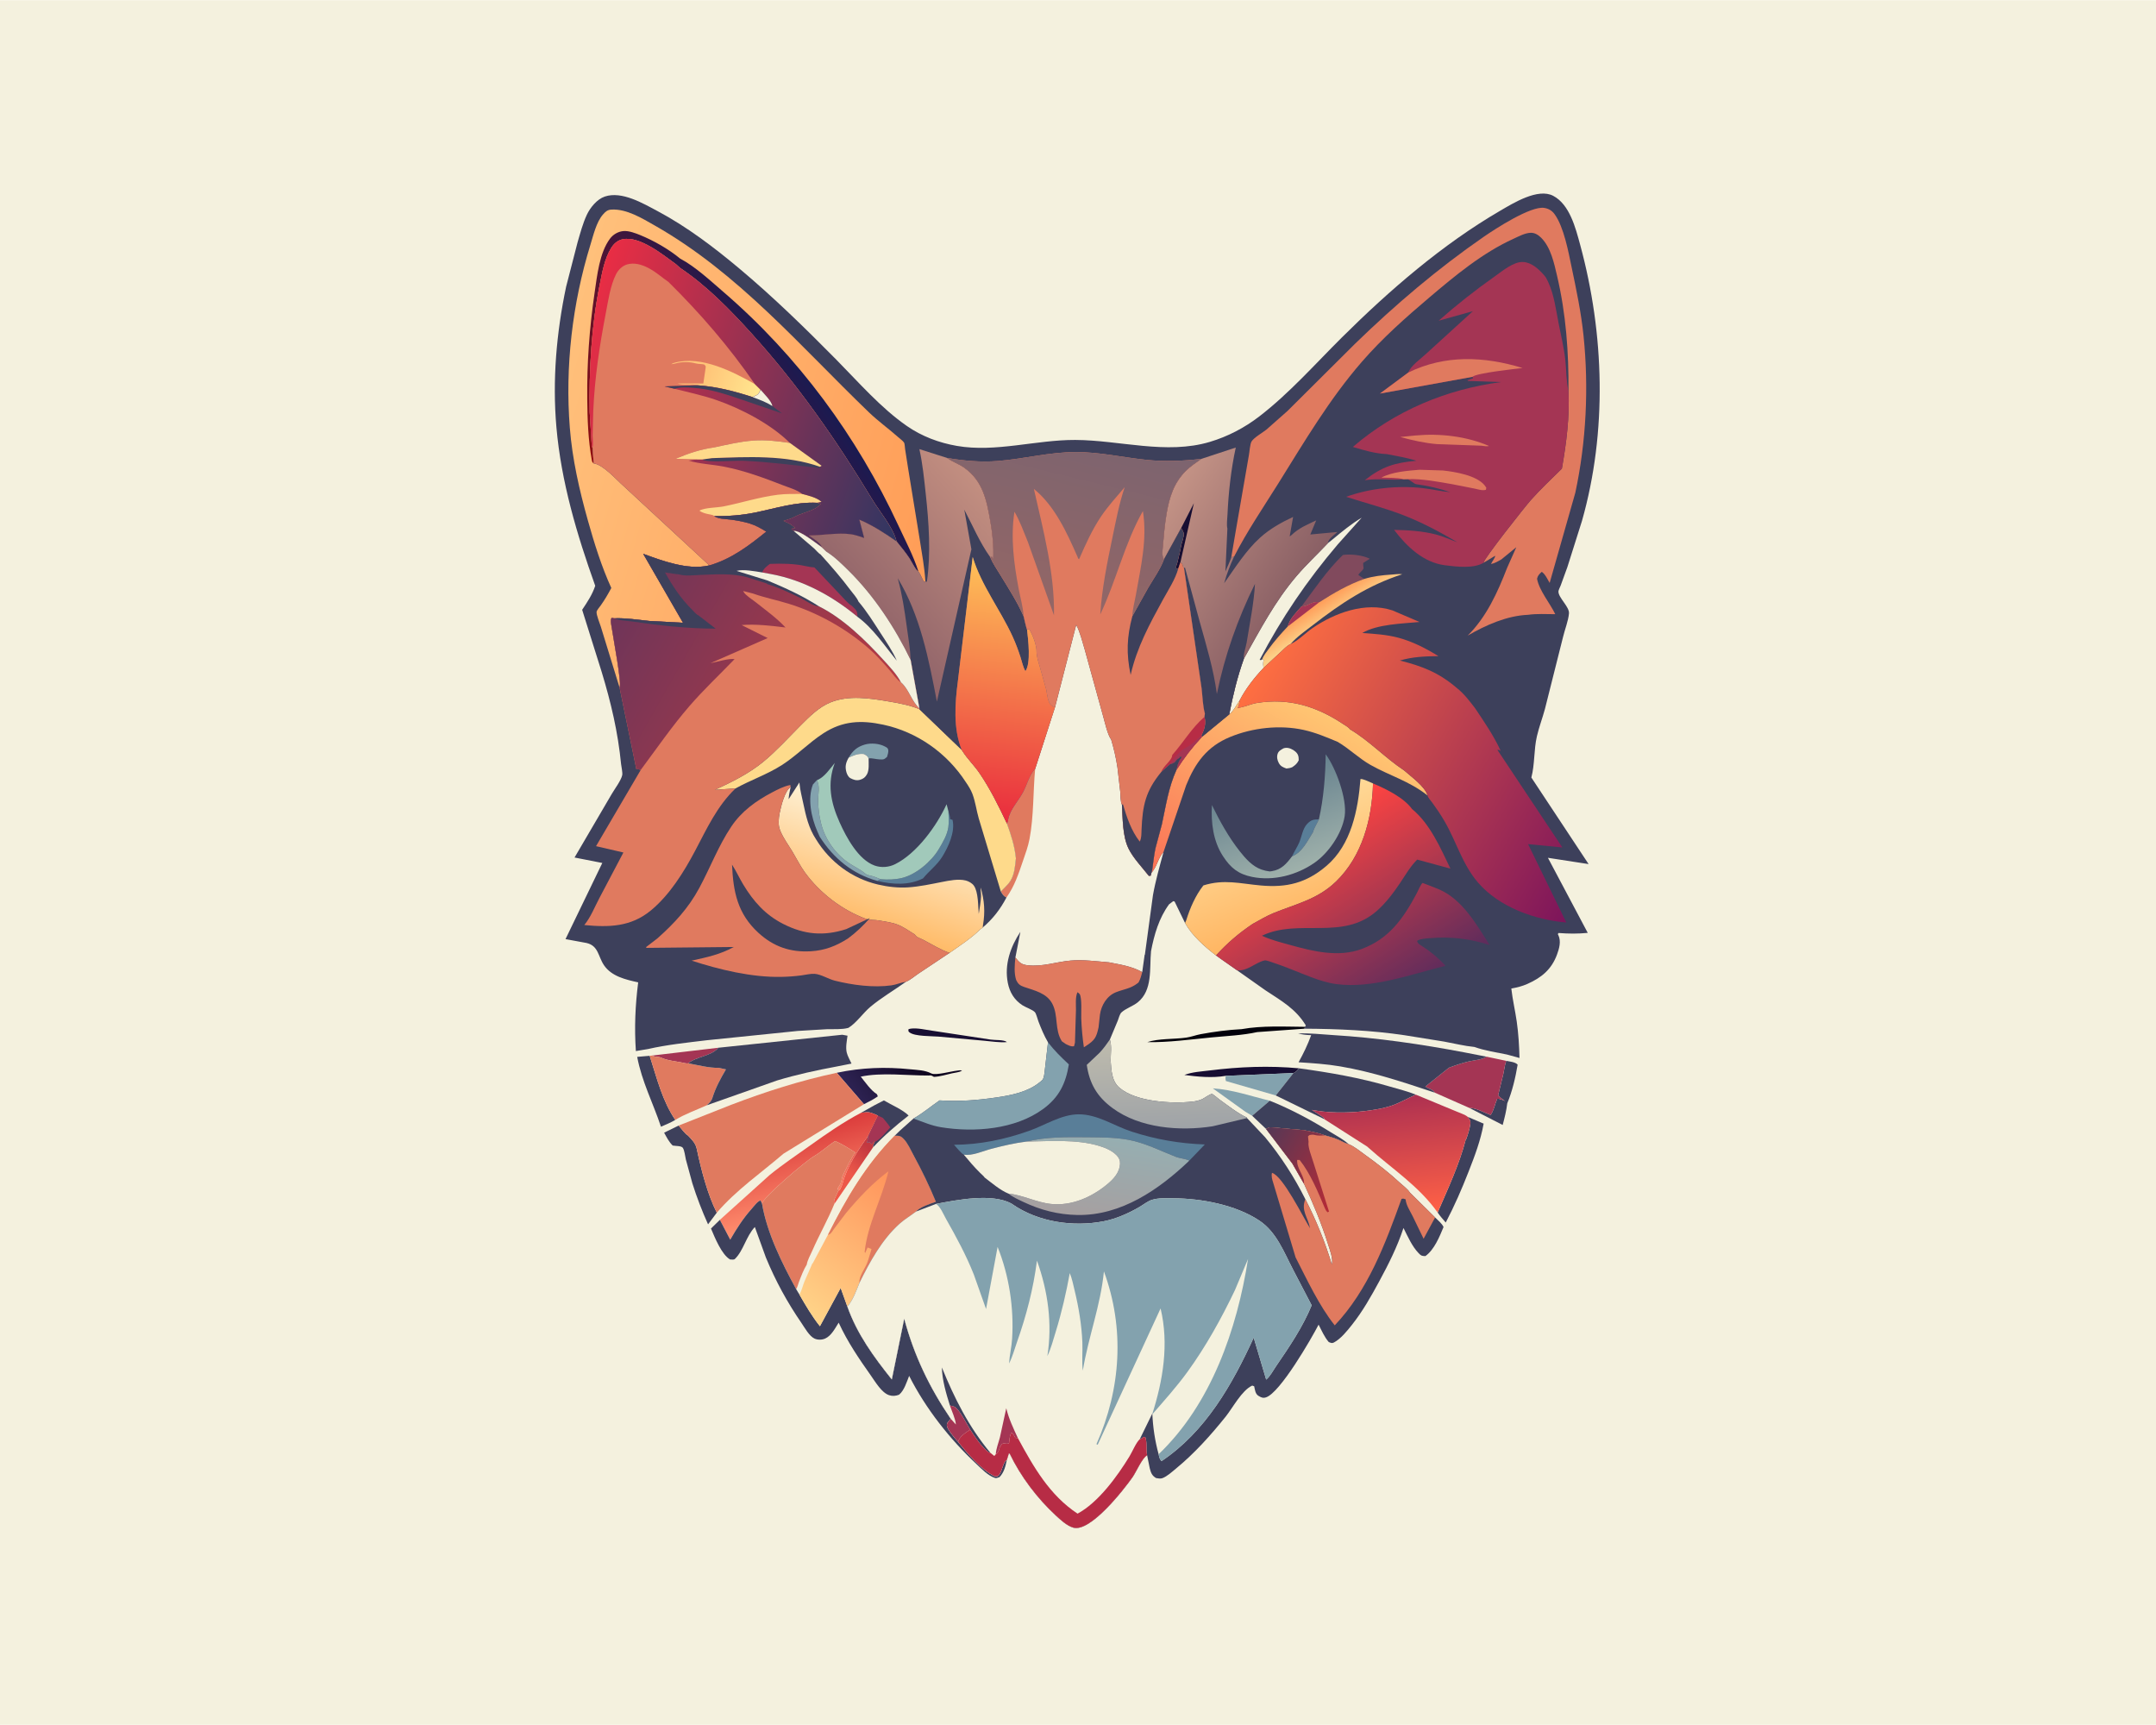 <svg version="1.1" xmlns="http://www.w3.org/2000/svg" style="display: block;" viewBox="0 0 2048 1638" width="1280" height="1024">
<defs>
	<linearGradient id="Gradient1" gradientUnits="userSpaceOnUse" x1="823.065" y1="1088.25" x2="804.257" y2="1111.6">
		<stop class="stop0" offset="0" stop-opacity="1" stop-color="rgb(195,56,64)"/>
		<stop class="stop1" offset="1" stop-opacity="1" stop-color="rgb(237,88,73)"/>
	</linearGradient>
	<linearGradient id="Gradient2" gradientUnits="userSpaceOnUse" x1="865.327" y1="1000.81" x2="811.673" y2="1038.19">
		<stop class="stop0" offset="0" stop-opacity="1" stop-color="rgb(16,7,32)"/>
		<stop class="stop1" offset="1" stop-opacity="1" stop-color="rgb(45,34,82)"/>
	</linearGradient>
	<linearGradient id="Gradient3" gradientUnits="userSpaceOnUse" x1="750.116" y1="1078.25" x2="770.092" y2="1150.76">
		<stop class="stop0" offset="0" stop-opacity="1" stop-color="rgb(220,62,61)"/>
		<stop class="stop1" offset="1" stop-opacity="1" stop-color="rgb(255,141,109)"/>
	</linearGradient>
	<linearGradient id="Gradient4" gradientUnits="userSpaceOnUse" x1="1332.59" y1="1153.48" x2="1320.57" y2="1041.52">
		<stop class="stop0" offset="0" stop-opacity="1" stop-color="rgb(255,97,70)"/>
		<stop class="stop1" offset="1" stop-opacity="1" stop-color="rgb(173,48,81)"/>
	</linearGradient>
	<linearGradient id="Gradient5" gradientUnits="userSpaceOnUse" x1="855.585" y1="1129.19" x2="765.101" y2="1244.91">
		<stop class="stop0" offset="0" stop-opacity="1" stop-color="rgb(255,150,93)"/>
		<stop class="stop1" offset="1" stop-opacity="1" stop-color="rgb(255,211,136)"/>
	</linearGradient>
	<linearGradient id="Gradient6" gradientUnits="userSpaceOnUse" x1="1251.44" y1="574.394" x2="1261.55" y2="590.199">
		<stop class="stop0" offset="0" stop-opacity="1" stop-color="rgb(255,160,92)"/>
		<stop class="stop1" offset="1" stop-opacity="1" stop-color="rgb(252,209,136)"/>
	</linearGradient>
	<linearGradient id="Gradient7" gradientUnits="userSpaceOnUse" x1="1200.87" y1="737.752" x2="1234.15" y2="826.698">
		<stop class="stop0" offset="0" stop-opacity="1" stop-color="rgb(102,129,142)"/>
		<stop class="stop1" offset="1" stop-opacity="1" stop-color="rgb(159,177,171)"/>
	</linearGradient>
	<linearGradient id="Gradient8" gradientUnits="userSpaceOnUse" x1="1109.87" y1="1071.92" x2="1106.28" y2="985.779">
		<stop class="stop0" offset="0" stop-opacity="1" stop-color="rgb(159,163,167)"/>
		<stop class="stop1" offset="1" stop-opacity="1" stop-color="rgb(190,187,173)"/>
	</linearGradient>
	<linearGradient id="Gradient9" gradientUnits="userSpaceOnUse" x1="1043.24" y1="1155.79" x2="1054.56" y2="1080.97">
		<stop class="stop0" offset="0" stop-opacity="1" stop-color="rgb(166,160,161)"/>
		<stop class="stop1" offset="1" stop-opacity="1" stop-color="rgb(150,174,177)"/>
	</linearGradient>
	<linearGradient id="Gradient10" gradientUnits="userSpaceOnUse" x1="1164.03" y1="867.389" x2="1270.03" y2="683.595">
		<stop class="stop0" offset="0" stop-opacity="1" stop-color="rgb(251,114,86)"/>
		<stop class="stop1" offset="1" stop-opacity="1" stop-color="rgb(255,198,114)"/>
	</linearGradient>
	<linearGradient id="Gradient11" gradientUnits="userSpaceOnUse" x1="1238.84" y1="872.912" x2="1200.87" y2="775.543">
		<stop class="stop0" offset="0" stop-opacity="1" stop-color="rgb(255,182,99)"/>
		<stop class="stop1" offset="1" stop-opacity="1" stop-color="rgb(255,217,151)"/>
	</linearGradient>
	<linearGradient id="Gradient12" gradientUnits="userSpaceOnUse" x1="819.463" y1="877.455" x2="852.933" y2="774.553">
		<stop class="stop0" offset="0" stop-opacity="1" stop-color="rgb(255,187,104)"/>
		<stop class="stop1" offset="1" stop-opacity="1" stop-color="rgb(254,241,213)"/>
	</linearGradient>
	<linearGradient id="Gradient13" gradientUnits="userSpaceOnUse" x1="1276.11" y1="1124.03" x2="1198.87" y2="1079.1">
		<stop class="stop0" offset="0" stop-opacity="1" stop-color="rgb(180,42,55)"/>
		<stop class="stop1" offset="1" stop-opacity="1" stop-color="rgb(85,56,86)"/>
	</linearGradient>
	<linearGradient id="Gradient14" gradientUnits="userSpaceOnUse" x1="1222.62" y1="572.058" x2="1097.2" y2="492.279">
		<stop class="stop0" offset="0" stop-opacity="1" stop-color="rgb(138,96,101)"/>
		<stop class="stop1" offset="1" stop-opacity="1" stop-color="rgb(195,146,133)"/>
	</linearGradient>
	<linearGradient id="Gradient15" gradientUnits="userSpaceOnUse" x1="1223.54" y1="793.639" x2="1321.51" y2="952.443">
		<stop class="stop0" offset="0" stop-opacity="1" stop-color="rgb(255,68,65)"/>
		<stop class="stop1" offset="1" stop-opacity="1" stop-color="rgb(94,44,92)"/>
	</linearGradient>
	<linearGradient id="Gradient16" gradientUnits="userSpaceOnUse" x1="888.989" y1="500.675" x2="516" y2="396.092">
		<stop class="stop0" offset="0" stop-opacity="1" stop-color="rgb(255,157,87)"/>
		<stop class="stop1" offset="1" stop-opacity="1" stop-color="rgb(255,192,123)"/>
	</linearGradient>
	<linearGradient id="Gradient17" gradientUnits="userSpaceOnUse" x1="589.676" y1="478.156" x2="765.702" y2="355.093">
		<stop class="stop0" offset="0" stop-opacity="1" stop-color="rgb(145,13,16)"/>
		<stop class="stop1" offset="1" stop-opacity="1" stop-color="rgb(26,26,81)"/>
	</linearGradient>
	<linearGradient id="Gradient18" gradientUnits="userSpaceOnUse" x1="1202.02" y1="619.947" x2="1527.1" y2="801.339">
		<stop class="stop0" offset="0" stop-opacity="1" stop-color="rgb(255,111,65)"/>
		<stop class="stop1" offset="1" stop-opacity="1" stop-color="rgb(125,21,91)"/>
	</linearGradient>
	<linearGradient id="Gradient19" gradientUnits="userSpaceOnUse" x1="826.941" y1="586.165" x2="946.146" y2="478.526">
		<stop class="stop0" offset="0" stop-opacity="1" stop-color="rgb(146,101,106)"/>
		<stop class="stop1" offset="1" stop-opacity="1" stop-color="rgb(194,142,128)"/>
	</linearGradient>
	<linearGradient id="Gradient20" gradientUnits="userSpaceOnUse" x1="941.192" y1="778.253" x2="969.848" y2="535.41">
		<stop class="stop0" offset="0" stop-opacity="1" stop-color="rgb(233,44,61)"/>
		<stop class="stop1" offset="1" stop-opacity="1" stop-color="rgb(255,193,88)"/>
	</linearGradient>
	<linearGradient id="Gradient21" gradientUnits="userSpaceOnUse" x1="987.874" y1="576.083" x2="1027.8" y2="412.137">
		<stop class="stop0" offset="0" stop-opacity="1" stop-color="rgb(147,102,102)"/>
		<stop class="stop1" offset="1" stop-opacity="1" stop-color="rgb(125,100,111)"/>
	</linearGradient>
	<linearGradient id="Gradient22" gradientUnits="userSpaceOnUse" x1="668.497" y1="354.194" x2="719.655" y2="371.992">
		<stop class="stop0" offset="0" stop-opacity="1" stop-color="rgb(255,196,120)"/>
		<stop class="stop1" offset="1" stop-opacity="1" stop-color="rgb(255,230,143)"/>
	</linearGradient>
	<linearGradient id="Gradient23" gradientUnits="userSpaceOnUse" x1="548.537" y1="323.512" x2="876.048" y2="436.489">
		<stop class="stop0" offset="0" stop-opacity="1" stop-color="rgb(233,45,68)"/>
		<stop class="stop1" offset="1" stop-opacity="1" stop-color="rgb(48,54,98)"/>
	</linearGradient>
	<linearGradient id="Gradient24" gradientUnits="userSpaceOnUse" x1="811.262" y1="721.129" x2="578.895" y2="588.942">
		<stop class="stop0" offset="0" stop-opacity="1" stop-color="rgb(183,58,67)"/>
		<stop class="stop1" offset="1" stop-opacity="1" stop-color="rgb(111,53,89)"/>
	</linearGradient>
</defs>
<path transform="translate(0,0)" fill="rgb(244,241,222)" d="M -0 -0 L 2048 0 L 2048 1638 L -0 1638 L -0 -0 z"/>
<path transform="translate(0,0)" fill="rgb(23,14,50)" d="M 862.868 977.5 C 863.789 977.095 863.9 976.991 865.052 976.811 C 871.11 975.864 879.787 978.004 885.938 978.827 L 941.034 987.191 C 945.016 987.851 953.565 987.133 956.5 989.562 C 949.993 990.237 941.374 988.851 934.735 988.276 L 891.5 984.361 C 885.141 983.824 868.871 984.264 863.954 980.361 C 862.585 979.274 862.965 979.09 862.868 977.5 z"/>
<path transform="translate(0,0)" fill="url(#Gradient1)" d="M 824.561 1078.84 L 824.574 1080.36 C 824.566 1082.18 824.17 1083.35 823.494 1085.02 C 824.429 1085 825.11 1084.78 826 1084.51 L 828 1086.5 L 830.209 1083.17 L 831.089 1084.11 C 830.349 1085.84 829.227 1087.67 829.307 1089.56 L 792.525 1143.35 C 791.998 1140.32 792.287 1139.4 793.708 1136.61 L 796.388 1130.69 L 797.755 1130 C 798.88 1127.88 800.016 1125.33 800.605 1123 C 804.381 1108.06 815.571 1091.35 824.561 1078.84 z"/>
<path transform="translate(0,0)" fill="rgb(164,53,84)" d="M 619.124 1002.4 L 682.379 994.944 C 675.814 1003.01 661.443 1003.22 653.792 1009.73 C 652.285 1010.21 648.609 1009.15 646.984 1008.83 C 641.164 1007.69 634.535 1007.15 629.094 1004.79 C 627.558 1004.13 626.616 1003.79 624.93 1003.7 C 622.802 1003.6 621.127 1003.1 619.124 1002.4 z"/>
<path transform="translate(0,0)" fill="rgb(1,0,10)" d="M 1179.42 977.28 C 1198.85 973.777 1219.87 974.949 1239.57 975.09 L 1239.1 976.84 L 1194.18 980.085 C 1180.37 983.157 1164.88 983.772 1150.77 985.14 C 1130.55 987.1 1110.09 989.978 1089.75 989.628 C 1100.75 986.029 1115.15 986.961 1126.76 985.334 C 1131.41 984.682 1135.85 982.922 1140.48 982.061 C 1153.2 979.695 1166.48 977.943 1179.42 977.28 z"/>
<path transform="translate(0,0)" fill="rgb(131,162,174)" d="M 1183.03 1055.76 L 1152.07 1033.5 C 1171.06 1034.81 1187.94 1040.83 1206.17 1045.26 L 1189.42 1059.55 L 1183.03 1055.76 z"/>
<path transform="translate(0,0)" fill="rgb(23,14,50)" d="M 1164.23 1021.64 C 1151.7 1023.84 1137.5 1022.49 1125.01 1020.8 C 1132.45 1017.92 1141.31 1017.49 1149.21 1016.5 C 1177.47 1012.97 1205.51 1011.86 1233.9 1014.47 C 1232.27 1016.45 1231.12 1017.98 1228.67 1018.98 L 1164.23 1021.64 z"/>
<path transform="translate(0,0)" fill="rgb(61,64,91)" d="M 1430.76 1007.37 C 1434.02 1008.06 1439.39 1008.44 1441.62 1011.01 C 1439.6 1023.08 1436.51 1036.42 1431.76 1047.71 C 1430.99 1054.49 1429.17 1061.69 1427.41 1068.3 L 1396.07 1052.25 C 1400.94 1051.51 1410.78 1057.01 1415.94 1058.76 C 1418.85 1055.11 1420.14 1047.97 1422.19 1043.5 C 1424.75 1043.13 1427.21 1044.62 1429.6 1045.57 C 1427.22 1043.85 1424.92 1042.34 1423.1 1040 L 1428.09 1019.53 C 1428.99 1015.6 1429.38 1011.12 1430.76 1007.37 z"/>
<path transform="translate(0,0)" fill="rgb(131,162,174)" d="M 1164.23 1021.64 L 1228.67 1018.98 L 1211.86 1040.26 L 1164.5 1026.56 C 1163.95 1024.6 1164.09 1023.65 1164.23 1021.64 z"/>
<path transform="translate(0,0)" fill="rgb(61,64,91)" d="M 839.594 1044.97 C 846.35 1048.98 857.697 1053.87 863.088 1059.31 C 850.984 1068.76 839.849 1078.36 829.307 1089.56 C 829.227 1087.67 830.349 1085.84 831.089 1084.11 L 830.209 1083.17 L 828 1086.5 L 826 1084.51 C 825.11 1084.78 824.429 1085 823.494 1085.02 C 824.17 1083.35 824.566 1082.18 824.574 1080.36 L 824.561 1078.84 L 833.951 1059.36 C 830.648 1058.01 826.581 1055.81 822.96 1056.2 L 818.07 1056.65 L 830.855 1049.47 L 839.594 1044.97 z"/>
<path transform="translate(0,0)" fill="rgb(164,53,84)" d="M 833.951 1059.36 L 838.668 1061.62 C 841.097 1064.55 843.629 1067.41 845.682 1070.61 C 842.931 1073.53 834.751 1083.75 831.089 1084.11 L 830.209 1083.17 L 828 1086.5 L 826 1084.51 C 825.11 1084.78 824.429 1085 823.494 1085.02 C 824.17 1083.35 824.566 1082.18 824.574 1080.36 L 824.561 1078.84 L 833.951 1059.36 z"/>
<path transform="translate(0,0)" fill="rgb(61,64,91)" d="M 617.103 1002.59 L 617.52 1003.86 C 624.08 1024.21 629.197 1045.48 641.459 1063.48 C 637.16 1066.09 632.45 1067.94 627.845 1069.94 C 620.403 1047.5 609.693 1027.16 605.274 1003.61 L 617.103 1002.59 z"/>
<path transform="translate(0,0)" fill="url(#Gradient2)" d="M 794.873 1018.73 C 818.241 1013.79 841.011 1012.95 864.756 1015.41 C 871.706 1016.12 878.431 1016.14 884.744 1019.36 C 888.76 1021.4 903.272 1017.35 908.858 1016.73 C 910.517 1016.55 912.373 1015.95 913.852 1016.75 C 910.988 1018.32 907.651 1018.5 904.5 1019.2 C 898.718 1020.49 893.102 1022.33 887.146 1022.62 C 884.902 1021.34 884.689 1021.04 882.163 1021.32 C 861.71 1021.44 837.516 1018.17 817.633 1022.4 C 821.877 1027.59 827.257 1035.61 832.974 1039.03 L 833.861 1041.12 C 829.717 1044.06 825.181 1046.26 820.665 1048.56 L 794.873 1018.73 z"/>
<path transform="translate(0,0)" fill="rgb(61,64,91)" d="M 1206.17 1045.26 C 1226.21 1053.25 1245.74 1063.78 1264.05 1075.15 C 1269.52 1078.54 1276.34 1082.08 1280.97 1086.45 C 1277.83 1085.84 1274.79 1083.83 1271.84 1082.55 C 1267.5 1080.66 1263.07 1079.39 1258.51 1078.17 C 1252.03 1075.72 1245.5 1074.63 1238.73 1073.26 L 1207.31 1070.47 C 1205.79 1070.26 1204.02 1071.4 1202.59 1072.01 L 1189.42 1059.55 L 1206.17 1045.26 z"/>
<path transform="translate(0,0)" fill="rgb(61,64,91)" d="M 1394.21 1060.61 L 1409.33 1067.03 C 1406.37 1083.22 1401.02 1097.3 1395.07 1112.5 C 1388.51 1129.28 1381.66 1145 1373.32 1160.96 C 1370.71 1157.87 1367.86 1154.81 1365.63 1151.44 C 1375.34 1128.93 1386.26 1105.74 1392.38 1081.96 L 1392.77 1081.76 C 1394.39 1077.33 1395.82 1072.7 1396.6 1068.04 C 1397.22 1064.35 1396.29 1063.56 1394.21 1060.61 z"/>
<path transform="translate(0,0)" fill="rgb(61,64,91)" d="M 680.869 1151.63 L 672.58 1162.67 C 666.885 1149.98 661.856 1136.97 657.684 1123.7 L 651.48 1100.99 C 650.736 1097.89 650.301 1092.77 648.686 1090.09 C 647.399 1087.95 641.634 1088.37 639 1087.83 C 635.408 1084.37 633.247 1079.94 630.853 1075.63 L 644.638 1068.86 C 646.636 1071.07 651.078 1077.19 653.525 1078.32 C 657.291 1082.36 660.678 1085.45 661.857 1091 C 665.985 1110.44 671.901 1133.82 680.869 1151.63 z"/>
<path transform="translate(0,0)" fill="rgb(224,122,95)" d="M 983.314 729.957 C 981.265 752.051 982.073 774.957 977.937 796.747 C 976.585 803.871 974.051 810.681 971.702 817.524 C 967.484 829.968 963.712 841.408 956.043 852.266 C 952.96 850.723 952.523 849.455 950.707 846.596 C 953.691 843.41 957.601 840.04 959.868 836.373 C 963.802 830.006 964.239 822.317 965.038 815.077 C 963.795 803.102 960.512 793.095 956.443 781.877 C 957.347 780.578 957.454 779.508 957.729 778 C 959.435 768.67 967.298 760.662 971.715 752.416 C 975.87 744.66 977.32 736.718 983.314 729.957 z"/>
<path transform="translate(0,0)" fill="rgb(164,53,84)" d="M 1412.03 1003.43 L 1430.76 1007.37 C 1429.38 1011.12 1428.99 1015.6 1428.09 1019.53 L 1423.1 1040 C 1424.92 1042.34 1427.22 1043.85 1429.6 1045.57 C 1427.21 1044.62 1424.75 1043.13 1422.19 1043.5 C 1420.14 1047.97 1418.85 1055.11 1415.94 1058.76 C 1410.78 1057.01 1400.94 1051.51 1396.07 1052.25 L 1362.88 1037.58 C 1361.25 1034.42 1356.89 1034.07 1353.98 1031.78 L 1376.29 1013.93 C 1382.6 1011.57 1388.74 1009.45 1395.33 1007.91 C 1400.56 1006.69 1407.57 1006.46 1412.03 1003.43 z"/>
<path transform="translate(0,0)" fill="rgb(224,122,95)" d="M 617.103 1002.59 L 619.124 1002.4 C 621.127 1003.1 622.802 1003.6 624.93 1003.7 C 626.616 1003.79 627.558 1004.13 629.094 1004.79 C 634.535 1007.15 641.164 1007.69 646.984 1008.83 C 648.609 1009.15 652.285 1010.21 653.792 1009.73 C 662.775 1011.42 673.683 1014.25 682.793 1014.03 L 689.574 1015.5 C 684.406 1024.26 679.858 1032.6 676.777 1042.36 C 675.709 1045.75 673.863 1047.37 671.261 1049.64 C 661.493 1054.1 650.593 1057.89 641.459 1063.48 C 629.197 1045.48 624.08 1024.21 617.52 1003.86 L 617.103 1002.59 z"/>
<path transform="translate(0,0)" fill="url(#Gradient3)" d="M 818.07 1056.65 L 822.96 1056.2 C 826.581 1055.81 830.648 1058.01 833.951 1059.36 L 824.561 1078.84 C 815.571 1091.35 804.381 1108.06 800.605 1123 C 800.016 1125.33 798.88 1127.88 797.755 1130 L 796.388 1130.69 L 795.665 1128.51 C 796.513 1126.95 797.839 1125.36 798.505 1123.75 C 799.828 1120.56 799.633 1117.32 801.51 1114.5 L 802.005 1113.25 L 806.473 1104.27 L 810.505 1097.19 C 811.042 1096.11 811.701 1095.37 812.5 1094.49 C 806.798 1090.73 799.619 1086.3 793.375 1083.55 C 786.375 1087.99 780.322 1093.86 773.225 1097.99 C 765.242 1102.65 725.537 1136.39 723.844 1142.98 L 722.5 1140.05 C 720.031 1140.19 715.799 1145.92 713.955 1147.99 C 705.85 1157.05 699.705 1166.76 693.648 1177.25 L 683.809 1158.42 L 730.999 1115.93 C 743.246 1105.91 756.814 1096.88 769.691 1087.67 C 785.168 1076.6 801.191 1065.48 818.07 1056.65 z"/>
<path transform="translate(0,0)" fill="rgb(61,64,91)" d="M 1233.9 1014.47 C 1263.65 1018.57 1291.83 1023.44 1320.68 1031.93 C 1328.72 1034.3 1337.27 1036.38 1345.02 1039.53 C 1337.79 1042.55 1330.95 1046.63 1323.62 1049.36 C 1316.54 1052 1308.95 1053.34 1301.5 1054.45 C 1286.02 1056.74 1266.55 1057.32 1251 1054.77 L 1246.11 1053.98 C 1250.07 1056.42 1254.09 1058.77 1257.69 1061.72 L 1257.8 1062.67 L 1211.86 1040.26 L 1228.67 1018.98 C 1231.12 1017.98 1232.27 1016.45 1233.9 1014.47 z"/>
<path transform="translate(0,0)" fill="rgb(61,64,91)" d="M 1362.88 1037.58 C 1333.24 1027.72 1303.95 1017.91 1273.04 1012.65 C 1259.99 1010.44 1246.71 1009.56 1233.52 1008.74 C 1238.25 1000.23 1242.14 992.164 1245.5 982.995 C 1241.11 982.898 1237.34 982.458 1233.07 981.381 C 1244 980.881 1255.08 982.225 1266 982.892 C 1308.18 985.468 1349.55 991.482 1391.05 999.353 L 1412.03 1003.43 C 1407.57 1006.46 1400.56 1006.69 1395.33 1007.91 C 1388.74 1009.45 1382.6 1011.57 1376.29 1013.93 L 1353.98 1031.78 C 1356.89 1034.07 1361.25 1034.42 1362.88 1037.58 z"/>
<path transform="translate(0,0)" fill="rgb(61,64,91)" d="M 800.041 982.596 L 805.072 983.5 C 804.388 988.384 803.152 994.629 804.314 999.5 C 805.157 1003.04 807.391 1006.65 808.847 1009.99 L 794.915 1012.74 C 775.673 1016.32 756.941 1020.35 738.189 1026.01 L 671.261 1049.64 C 673.863 1047.37 675.709 1045.75 676.777 1042.36 C 679.858 1032.6 684.406 1024.26 689.574 1015.5 L 682.793 1014.03 C 673.683 1014.25 662.775 1011.42 653.792 1009.73 C 661.443 1003.22 675.814 1003.01 682.379 994.944 L 800.041 982.596 z"/>
<path transform="translate(0,0)" fill="rgb(224,122,95)" d="M 723.844 1142.98 C 725.537 1136.39 765.242 1102.65 773.225 1097.99 C 780.322 1093.86 786.375 1087.99 793.375 1083.55 C 799.619 1086.3 806.798 1090.73 812.5 1094.49 C 811.701 1095.37 811.042 1096.11 810.505 1097.19 L 806.473 1104.27 L 802.005 1113.25 L 801.51 1114.5 C 799.633 1117.32 799.828 1120.56 798.505 1123.75 C 797.839 1125.36 796.513 1126.95 795.665 1128.51 L 796.388 1130.69 L 793.708 1136.61 C 792.287 1139.4 791.998 1140.32 792.525 1143.35 C 786.377 1158.37 778.09 1172.82 771.568 1187.79 C 769.864 1191.69 766.958 1196.74 766.351 1200.87 C 763.166 1206.07 761.02 1211.91 758.85 1217.58 C 758.255 1219.14 757.332 1223.04 756.218 1224.13 C 742.712 1199.3 728.632 1171.12 723.844 1142.98 z"/>
<path transform="translate(0,0)" fill="rgb(61,64,91)" d="M 683.809 1158.42 L 693.648 1177.25 C 699.705 1166.76 705.85 1157.05 713.955 1147.99 C 715.799 1145.92 720.031 1140.19 722.5 1140.05 L 723.844 1142.98 C 728.632 1171.12 742.712 1199.3 756.218 1224.13 L 759.396 1229.41 C 765.244 1239.55 771.523 1250.35 778.86 1259.45 L 798.549 1223.11 L 804.929 1240.8 C 814.138 1266.88 829.987 1288.54 847.137 1310.02 L 858.919 1252.32 C 868.352 1287.34 882.768 1317.46 903.125 1347.4 C 901.579 1349.34 899.007 1351.35 899.486 1354.01 C 900.104 1357.44 904.643 1362.69 906.771 1365.46 L 910.105 1369.24 C 918.87 1380.21 932.229 1395.92 945 1402.05 C 946.873 1401.89 947.543 1402.3 948.858 1400.81 C 951.891 1397.39 952.803 1388.15 956.403 1386.42 C 955.11 1392.48 953.898 1398.03 949.5 1402.71 C 948.227 1403.11 946.535 1404 945.262 1403.59 C 938.495 1401.42 932.759 1395.21 927.664 1390.47 C 902.217 1366.75 879.328 1337.69 863.605 1306.6 C 861.289 1312.39 858.919 1320.52 854.004 1324.5 C 850.831 1325.71 847.788 1326.03 844.5 1324.92 C 837.453 1322.54 831.56 1312.39 827.366 1306.46 C 815.842 1290.15 805.039 1274.28 796.664 1256.05 C 793.268 1261.36 789.811 1268.43 783.862 1271.13 C 780.856 1272.49 776.697 1272.6 773.689 1271.17 C 768.66 1268.78 764.488 1261.01 761.418 1256.54 C 747.768 1236.69 736.729 1216.47 727.52 1194.17 L 717.033 1165.21 C 708.743 1173.98 706.217 1187.75 698.04 1195.6 C 697.107 1196.49 694.803 1196.05 693.5 1196.03 C 685.496 1191.47 678.942 1175.07 675.368 1166.66 L 683.809 1158.42 z"/>
<path transform="translate(0,0)" fill="url(#Gradient4)" d="M 1345.02 1039.53 L 1383.28 1055.39 C 1386.28 1056.74 1391.97 1058.5 1394.21 1060.61 C 1396.29 1063.56 1397.22 1064.35 1396.6 1068.04 C 1395.82 1072.7 1394.39 1077.33 1392.77 1081.76 L 1392.38 1081.96 C 1386.26 1105.74 1375.34 1128.93 1365.63 1151.44 C 1347.83 1126.29 1322.33 1109.97 1299.86 1089.85 L 1298.82 1088.9 L 1257.8 1062.67 L 1257.69 1061.72 C 1254.09 1058.77 1250.07 1056.42 1246.11 1053.98 L 1251 1054.77 C 1266.55 1057.32 1286.02 1056.74 1301.5 1054.45 C 1308.95 1053.34 1316.54 1052 1323.62 1049.36 C 1330.95 1046.63 1337.79 1042.55 1345.02 1039.53 z"/>
<path transform="translate(0,0)" fill="url(#Gradient5)" d="M 849.893 1078.49 C 854.014 1078.57 855.266 1078.39 858.33 1081.5 C 862.191 1085.41 865.156 1092.18 867.766 1097 C 875.669 1111.58 882.657 1125.88 888.984 1141.23 C 883.499 1143.17 873.829 1146.12 870.091 1150.56 C 864.938 1154.55 859.285 1157.8 854.424 1162.18 C 837.692 1177.23 826.198 1198.28 816.401 1218.24 C 813.209 1225.99 810.408 1234.33 804.929 1240.8 L 798.549 1223.11 L 778.86 1259.45 C 771.523 1250.35 765.244 1239.55 759.396 1229.41 C 761.457 1225.79 762.52 1221.16 764.04 1217.23 L 771.648 1199.86 L 771.951 1199.83 L 786.451 1172.66 C 803.846 1138.19 822.528 1106.06 849.893 1078.49 z"/>
<path transform="translate(0,0)" fill="rgb(224,122,95)" d="M 849.893 1078.49 C 854.014 1078.57 855.266 1078.39 858.33 1081.5 C 862.191 1085.41 865.156 1092.18 867.766 1097 C 875.669 1111.58 882.657 1125.88 888.984 1141.23 C 883.499 1143.17 873.829 1146.12 870.091 1150.56 C 864.938 1154.55 859.285 1157.8 854.424 1162.18 C 837.692 1177.23 826.198 1198.28 816.401 1218.24 C 815.606 1212.37 821.486 1205.01 823.647 1199.5 C 825.324 1195.22 826.406 1190.56 827.856 1186.18 L 824.154 1184.66 L 821.868 1189.83 L 821.326 1189 C 823.932 1162.88 837.893 1137.96 843.918 1112.28 C 828.619 1123.68 815.964 1137.26 803.743 1151.84 L 792.19 1167.06 C 790.997 1168.71 789.419 1171.67 787.473 1172.35 L 786.451 1172.66 C 803.846 1138.19 822.528 1106.06 849.893 1078.49 z"/>
<path transform="translate(0,0)" fill="rgb(224,122,95)" d="M 644.638 1068.86 L 694.363 1049.21 C 727.118 1036.68 760.559 1025.98 794.873 1018.73 L 820.665 1048.56 L 744.246 1095.56 C 722.788 1113.99 699.435 1129.99 680.869 1151.63 C 671.901 1133.82 665.985 1110.44 661.857 1091 C 660.678 1085.45 657.291 1082.36 653.525 1078.32 C 651.078 1077.19 646.636 1071.07 644.638 1068.86 z"/>
<path transform="translate(0,0)" fill="rgb(61,64,91)" d="M 615.415 996.194 L 604.021 998.091 C 602.508 975.974 603.425 954.804 606.216 932.853 C 594.498 930.26 580.925 927.214 573.739 916.573 C 568.025 908.111 568.569 898.159 557.222 895.46 L 537.188 891.766 L 572.133 819.44 L 545.757 814.268 L 581.171 753.795 C 583.856 749.193 589.915 741.155 591.035 736.134 C 591.585 733.671 590.233 728.208 589.969 725.5 C 587.016 695.22 580.381 667.055 571.539 638.006 L 552.998 578.977 C 557.859 571.702 562.628 564.583 565.411 556.2 C 547.949 507.357 533.087 457.492 528.539 405.564 C 524.633 360.968 528.555 315.738 537.792 272 L 548.661 229.884 C 551.22 221.149 553.587 212.051 557.44 203.795 C 560.639 196.943 567.135 188.972 574.5 186.487 C 590.731 181.01 610.893 193.002 624.92 200.468 C 652.54 215.169 678.365 234.798 702.26 254.829 C 734.626 281.962 764.737 311.325 794.388 341.38 C 815.423 362.702 836.754 387.288 861.426 404.386 C 875.708 414.284 891.958 420.377 909.012 423.327 C 945.816 429.693 984.153 417.515 1021.3 417.66 C 1063.63 417.825 1107.92 431.893 1149.34 419.472 C 1166.38 414.359 1182.23 406.089 1196.32 395.237 C 1224.9 373.213 1249.25 345.536 1274.8 320.171 C 1319.78 275.531 1370.06 231.97 1425 199.982 C 1437.48 192.716 1460.87 178.158 1475.4 185.798 C 1491.07 194.033 1496.68 216.366 1500.99 232.225 C 1524.01 316.771 1526.81 409.806 1502.74 494.511 L 1488.88 538.372 L 1482.55 555.762 C 1482.07 557.053 1480.39 560.331 1480.37 561.562 C 1480.26 567.546 1490.89 576.141 1490.38 582.388 C 1489.82 589.346 1486.36 597.917 1484.73 604.866 L 1467.58 673.051 C 1465.24 681.742 1461.98 690.256 1459.94 699 C 1456.92 711.939 1457.99 725.602 1454.65 738.299 L 1509.02 820.497 L 1470.38 814.542 L 1508.22 885.846 C 1498.75 886.769 1489.99 886.694 1480.5 885.963 L 1479.77 887 L 1480.24 887.913 C 1483.1 893.82 1481.16 900.66 1478.95 906.598 C 1473.75 920.594 1464.31 928.357 1451 934.272 C 1445.96 936.515 1441.03 937.737 1435.61 938.702 C 1436.8 949.234 1439.25 959.562 1440.76 970.046 C 1442.42 981.512 1443.06 993.098 1443.38 1004.67 L 1431.6 1001.42 C 1421.59 999.358 1410.14 997.66 1400.58 994.21 C 1390.94 993.271 1381.23 990.849 1371.69 989.088 L 1334.02 983.031 C 1302.79 978.396 1270.63 977.025 1239.1 976.84 L 1239.57 975.09 L 1240.43 973.759 C 1230.77 957.851 1217.11 950.368 1202.05 940.395 L 1175.1 921.373 L 1159.93 910.737 L 1155.1 907.251 C 1144.33 898.953 1132.3 888.437 1125.68 876.448 L 1115.76 856.065 L 1114.5 855.71 L 1110.55 858.655 C 1100.87 871.831 1096.43 887.366 1093.36 903.264 C 1091.82 919.805 1095.07 940.199 1080.8 951.764 C 1076.22 955.478 1069.47 957.543 1065.28 961.397 C 1063.65 962.896 1062.63 966.98 1061.81 969.156 L 1054.28 987.153 C 1056.27 993.694 1055.02 1000.61 1055.02 1007.37 C 1055.73 1016.42 1055.9 1026.47 1063.35 1032.9 C 1078.9 1046.32 1113 1048.29 1132.75 1046.11 C 1135.93 1045.76 1139.07 1045.06 1141.99 1043.73 C 1144 1042.81 1149.36 1038.78 1151.31 1038.84 C 1152.1 1038.87 1157.09 1043.17 1158.27 1044.02 C 1166.12 1049.66 1175.66 1057.25 1184.36 1061.21 L 1184.57 1061.76 L 1201.73 1079.93 C 1216.69 1098.07 1229.43 1117.74 1239.95 1138.76 C 1249.97 1158.13 1258.96 1180.11 1265.15 1201.02 C 1266.54 1195.28 1263.16 1186.73 1261.41 1181.19 C 1255.18 1161.49 1247.4 1142.84 1238.68 1124.14 L 1227.64 1104.94 L 1202.59 1072.01 C 1204.02 1071.4 1205.79 1070.26 1207.31 1070.47 L 1238.73 1073.26 C 1245.5 1074.63 1252.03 1075.72 1258.51 1078.17 C 1263.07 1079.39 1267.5 1080.66 1271.84 1082.55 C 1274.79 1083.83 1277.83 1085.84 1280.97 1086.45 C 1286.59 1088.77 1291.66 1093.04 1296.58 1096.57 C 1308.23 1104.96 1319.61 1113.72 1330.13 1123.51 C 1332.48 1125.7 1337.72 1129.65 1339.15 1132.37 L 1363.22 1156.14 C 1365.8 1158.75 1369.78 1161.88 1371.23 1165.23 C 1367.45 1174.39 1362.34 1186.93 1354 1192.82 C 1350.48 1192.73 1350.03 1192.62 1347.49 1189.99 C 1341.3 1183.55 1337.18 1174.08 1333.18 1166.14 C 1327.3 1184.01 1318.98 1200.52 1310.04 1217.01 C 1302.32 1231.27 1294.34 1245.4 1284.23 1258.12 C 1279.69 1263.83 1273.59 1271.5 1267.03 1274.92 C 1265.04 1275.95 1264.25 1275.19 1262.22 1274.5 C 1258.09 1269.78 1255.42 1263.5 1252.55 1257.94 C 1245.77 1271.09 1216.01 1322.79 1202.5 1327.04 C 1199.6 1327.95 1197.93 1327.05 1195.43 1325.57 C 1192.42 1323.79 1192.04 1319.64 1191.36 1316.5 L 1189.5 1315.81 C 1179.53 1320.41 1171.12 1336.78 1164.24 1345.36 C 1150.11 1362.96 1134.69 1380.18 1117.21 1394.54 C 1113.54 1397.55 1108.65 1402.11 1104.14 1403.76 C 1102.27 1404.44 1100.08 1403.99 1098.18 1403.66 C 1094.22 1401.37 1093.29 1398.65 1092.16 1394.38 L 1089.66 1382.04 C 1084.89 1384.56 1079.28 1397.95 1075.7 1403.01 C 1067.21 1415.01 1035.77 1455.35 1019.5 1450.74 C 1013.46 1449.02 1007.28 1443.23 1002.78 1439.07 C 985.243 1422.87 969.48 1402.07 959.156 1380.5 L 958.362 1380.13 L 956.403 1386.42 C 952.803 1388.15 951.891 1397.39 948.858 1400.81 C 947.543 1402.3 946.873 1401.89 945 1402.05 C 932.229 1395.92 918.87 1380.21 910.105 1369.24 L 906.771 1365.46 C 904.643 1362.69 900.104 1357.44 899.486 1354.01 C 899.007 1351.35 901.579 1349.34 903.125 1347.4 C 882.768 1317.46 868.352 1287.34 858.919 1252.32 L 847.137 1310.02 C 829.987 1288.54 814.138 1266.88 804.929 1240.8 C 810.408 1234.33 813.209 1225.99 816.401 1218.24 C 826.198 1198.28 837.692 1177.23 854.424 1162.18 C 859.285 1157.8 864.938 1154.55 870.091 1150.56 C 873.829 1146.12 883.499 1143.17 888.984 1141.23 C 882.657 1125.88 875.669 1111.58 867.766 1097 C 865.156 1092.18 862.191 1085.41 858.33 1081.5 C 855.266 1078.39 854.014 1078.57 849.893 1078.49 L 854.85 1073.66 L 867.724 1062.18 C 876.131 1057.52 884.476 1050.41 892.529 1044.95 C 911.01 1046.16 928.222 1044.83 946.513 1042.15 C 960.404 1040.11 976.133 1037.03 987.329 1027.95 C 988.209 1027.23 989.509 1026.32 990.22 1025.46 C 991.767 1023.6 992.11 1019.22 992.402 1016.82 L 995.507 989.799 C 991.777 983.381 989.103 976.932 986.433 970.023 C 985.685 968.086 984.308 962.533 983.05 961.162 C 980.891 958.81 974.199 956.527 971.175 954.556 C 963.47 949.534 959.083 942.27 957.326 933.297 C 953.926 915.934 959.801 899.17 969.261 884.838 L 964.526 909.244 C 968.232 913.858 969.966 915.892 976.092 916.597 C 990.283 918.23 1003.07 913.37 1016.92 912.163 C 1029.17 911.096 1041.28 912.856 1053.45 913.821 C 1064.18 915.937 1075.41 917.607 1085 923.12 L 1087.31 906.633 L 1087.53 906.575 L 1095.2 850.051 C 1097.68 836.147 1101.56 822.601 1105.25 808.984 C 1100 814.659 1099.23 822.78 1093.77 828.793 L 1093.08 831.5 L 1091.29 831.698 C 1085.14 823.845 1076.4 814.719 1072.03 805.807 C 1066.21 793.939 1066.52 777.122 1065.74 764.226 C 1064.18 760.73 1064.47 755.8 1064.16 752 L 1061.49 728.826 C 1060.13 719.725 1058.13 711.217 1055.57 702.398 C 1051.94 697.25 1049.81 686.854 1048.05 680.717 L 1030.4 616.782 C 1028.06 609.095 1026.06 600.3 1022.29 593.249 L 1002.47 670.451 L 983.314 729.957 C 977.32 736.718 975.87 744.66 971.715 752.416 C 967.298 760.662 959.435 768.67 957.729 778 C 957.454 779.508 957.347 780.578 956.443 781.877 C 960.512 793.095 963.795 803.102 965.038 815.077 C 964.239 822.317 963.802 830.006 959.868 836.373 C 957.601 840.04 953.691 843.41 950.707 846.596 C 952.523 849.455 952.96 850.723 956.043 852.266 C 950.237 863.316 943.042 872.676 933.494 880.756 L 931.183 882.493 C 922.575 890.971 911.829 897.913 901.96 904.858 L 872.732 924.331 C 869.115 926.73 864.526 930.722 860.566 932.3 C 849.457 940.266 837.199 947.349 826.754 956.115 C 819.903 961.865 813.317 971.623 805.885 976.066 C 799.634 977.784 792.081 977.157 785.585 977.334 L 757.731 978.99 L 671.325 987.825 C 652.768 990.083 633.648 992.043 615.415 996.194 z"/>
<path transform="translate(0,0)" fill="rgb(89,126,152)" d="M 1227.27 813.196 C 1229.3 808.792 1232.05 804.728 1234.02 800.285 C 1236.52 794.614 1237.36 786.791 1241.69 782.32 C 1245.31 778.586 1247.68 778.037 1252.83 778.017 C 1251.72 780.817 1247.6 787.257 1247.47 789.8 C 1241.79 798.564 1237.44 809.046 1227.27 813.196 z"/>
<path transform="translate(0,0)" fill="rgb(244,241,222)" d="M 1219.35 710.5 C 1220.2 710.302 1220.67 710.146 1221.5 710.094 C 1224.6 709.895 1228.19 711.611 1230.47 713.632 C 1233.38 716.21 1233.62 718.373 1233.66 721.946 C 1232.07 725.139 1230.39 726.544 1227.45 728.5 C 1225.55 729.314 1224.03 729.508 1222 729.729 C 1218.77 728.602 1216.43 727.638 1214.74 724.5 C 1213.29 721.793 1212.66 718.774 1213.62 715.789 C 1214.5 713.039 1216.99 711.812 1219.35 710.5 z"/>
<path transform="translate(0,0)" fill="rgb(131,162,174)" d="M 806.159 719.403 C 809.96 712.881 814.132 709.138 821.5 706.983 C 827.329 705.278 835.515 705.951 840.918 708.997 C 842.303 709.778 843.303 710.165 843.676 711.752 C 844.197 713.967 843.211 716.524 842.631 718.659 C 839.766 721.272 839.437 721.252 835.385 721.069 C 831.982 720.915 828.483 719.741 825.104 720.073 C 824.092 717.735 822.613 717.098 820.5 715.933 C 814.672 715.454 811.381 717.07 806.159 719.403 z"/>
<path transform="translate(0,0)" fill="rgb(244,241,222)" d="M 806.159 719.403 C 811.381 717.07 814.672 715.454 820.5 715.933 C 822.613 717.098 824.092 717.735 825.104 720.073 C 825.086 724.512 825.782 731.18 823.593 735.121 C 821.923 738.128 820.063 739.56 816.822 740.482 C 813.54 741.416 810.67 740.44 807.77 738.888 C 805.871 737.872 804.599 735.265 804.036 733.288 C 802.491 727.866 803.453 724.202 806.159 719.403 z"/>
<path transform="translate(0,0)" fill="rgb(131,162,174)" d="M 775.884 740.85 C 779.212 746.355 776.972 754.542 777.149 761.028 C 777.333 767.753 778.062 774.487 779.753 781 L 780.11 782.466 C 783.783 797.041 793.617 810.803 806 819.286 C 810.907 822.648 817.368 825.614 821.706 829.355 C 823.515 830.914 824.72 831.008 826.973 831.502 C 830.231 832.217 833.428 833.671 836.532 834.89 L 833.468 836.534 C 809.691 829.874 791.842 815.083 778.665 794.553 L 776.358 789.343 C 770.668 776.364 766.915 758.408 772.2 744.873 L 775.884 740.85 z"/>
<path transform="translate(0,0)" fill="rgb(89,126,152)" d="M 900.921 770.387 C 901.643 772.846 902.49 775.217 902.5 777.806 L 904.814 778.5 C 907.493 789.951 900.894 804.091 894.98 813.627 C 889.992 821.671 882.572 826.928 876.755 834.136 C 862.935 840.925 848.153 839.901 833.468 836.534 L 836.532 834.89 C 843.295 835.466 850.25 835.271 856.859 833.678 C 870.108 830.483 884.671 818.12 891.565 806.597 C 895.441 800.12 899.638 793.138 900.822 785.553 C 901.564 780.796 901.045 775.216 900.921 770.387 z"/>
<path transform="translate(0,0)" fill="rgb(129,74,93)" d="M 1236.23 575.873 C 1248.78 559.098 1260.49 541.551 1275.59 526.924 C 1282.96 525.781 1294.55 527.082 1301.15 530.5 L 1294.89 534.5 C 1294.9 536.119 1294.93 537.468 1295.24 539.072 C 1295.64 541.15 1291.24 543.366 1290.31 545.944 L 1295.87 549.67 C 1280.5 555.063 1266.93 563.007 1253.25 571.759 C 1249.2 571.294 1247.39 571.905 1243.79 573.648 C 1241.14 574.931 1239.19 575.735 1236.23 575.873 z"/>
<path transform="translate(0,0)" fill="url(#Gradient6)" d="M 1295.87 549.67 C 1304.37 547.076 1312.84 546.088 1321.67 545.546 C 1324.9 545.348 1328.87 544.699 1332.03 545.221 C 1299.57 555.63 1274.08 572.635 1247.36 593.33 C 1240.2 598.875 1231.83 604.601 1225.96 611.505 C 1222.25 613.142 1219.22 616.605 1216.26 619.331 L 1200.27 634.147 C 1199.89 632.009 1199.55 630.144 1200.09 627.996 L 1200.5 626.51 L 1198.96 626.104 C 1200.01 622.697 1203.02 619.03 1205.12 616.167 C 1210.7 608.588 1216.74 601.656 1223.22 594.841 C 1225.33 587.088 1231.1 581.859 1236.23 575.873 C 1239.19 575.735 1241.14 574.931 1243.79 573.648 C 1247.39 571.905 1249.2 571.294 1253.25 571.759 C 1266.93 563.007 1280.5 555.063 1295.87 549.67 z"/>
<path transform="translate(0,0)" fill="rgb(164,53,84)" d="M 1236.23 575.873 C 1239.19 575.735 1241.14 574.931 1243.79 573.648 C 1247.39 571.905 1249.2 571.294 1253.25 571.759 L 1223.22 594.841 C 1225.33 587.088 1231.1 581.859 1236.23 575.873 z"/>
<path transform="translate(0,0)" fill="rgb(244,241,222)" d="M 1266.11 511.9 C 1274.74 504.736 1283.82 497.215 1293.47 491.506 L 1270.79 516.824 C 1241.75 550.911 1217.29 586.832 1196.55 626.5 C 1198.15 626.894 1197.34 626.961 1198.96 626.104 L 1200.5 626.51 L 1200.09 627.996 C 1199.55 630.144 1199.89 632.009 1200.27 634.147 C 1192.01 642.802 1183.01 654.173 1177.61 664.953 C 1174.75 669.071 1171.6 675.348 1167.66 678.301 C 1171.17 660.177 1175.34 642.806 1181.57 625.408 C 1197.13 597.836 1210.86 571.253 1231.61 546.919 C 1240.99 535.924 1251.57 526.132 1261.46 515.621 L 1266.11 511.9 z"/>
<path transform="translate(0,0)" fill="rgb(89,126,152)" d="M 906.234 1087.12 C 930.88 1086.96 954.499 1082.07 977.753 1073.8 C 992.812 1068.45 1008.02 1058.36 1024.3 1058.17 C 1042.56 1057.96 1058.29 1069.27 1075.37 1074.73 C 1098.6 1082.16 1120.11 1085.87 1144.48 1086.81 L 1129.77 1102.14 C 1125.97 1100.29 1120.95 1100.13 1116.83 1098.51 C 1103.87 1093.43 1091.22 1087.13 1077.67 1083.65 C 1063.66 1080.04 1047.4 1080.06 1032.98 1079.94 C 1013.04 1079.77 994.414 1079.46 974.844 1084.08 C 963.659 1085.5 952.529 1088.12 941.624 1090.97 C 933.719 1093.03 923.523 1097.85 915.486 1096.45 C 912.989 1095.32 908.336 1089.3 906.234 1087.12 z"/>
<path transform="translate(0,0)" fill="rgb(161,201,186)" d="M 775.884 740.85 L 776.813 740.485 C 783.409 737.562 788.45 729.877 793.001 724.417 C 785.582 744.098 789.063 761.935 797.524 780.794 C 803.854 794.903 815.201 816.269 830.757 821.88 C 837.107 824.171 844.357 823.554 850.329 820.575 C 870.89 810.319 889.889 784.094 899.168 763.667 L 900.921 770.387 C 901.045 775.216 901.564 780.796 900.822 785.553 C 899.638 793.138 895.441 800.12 891.565 806.597 C 884.671 818.12 870.108 830.483 856.859 833.678 C 850.25 835.271 843.295 835.466 836.532 834.89 C 833.428 833.671 830.231 832.217 826.973 831.502 C 824.72 831.008 823.515 830.914 821.706 829.355 C 817.368 825.614 810.907 822.648 806 819.286 C 793.617 810.803 783.783 797.041 780.11 782.466 L 779.753 781 C 778.062 774.487 777.333 767.753 777.149 761.028 C 776.972 754.542 779.212 746.355 775.884 740.85 z"/>
<path transform="translate(0,0)" fill="url(#Gradient7)" d="M 1252.83 778.017 C 1257.31 758.242 1259.06 736.409 1259.27 716.164 C 1268.84 729.022 1279.87 758.757 1277.29 775.073 C 1274.69 791.58 1261.96 810.12 1248.33 819.483 C 1231.54 831.009 1209.76 836.766 1189.52 832.703 C 1176.3 830.049 1169.01 824.193 1161.66 812.896 C 1152.36 798.598 1150.27 781.083 1151.2 764.417 C 1158.69 779.733 1167.08 794.938 1177.66 808.327 C 1183.19 815.325 1189.69 822.695 1198.31 825.707 C 1200.86 826.599 1203.41 827.171 1206.09 827.484 L 1208.16 827.22 C 1217.3 825.748 1222.01 820.194 1227.27 813.196 C 1237.44 809.046 1241.79 798.564 1247.47 789.8 C 1247.6 787.257 1251.72 780.817 1252.83 778.017 z"/>
<path transform="translate(0,0)" fill="url(#Gradient8)" d="M 1054.28 987.153 C 1056.27 993.694 1055.02 1000.61 1055.02 1007.37 C 1055.73 1016.42 1055.9 1026.47 1063.35 1032.9 C 1078.9 1046.32 1113 1048.29 1132.75 1046.11 C 1135.93 1045.76 1139.07 1045.06 1141.99 1043.73 C 1144 1042.81 1149.36 1038.78 1151.31 1038.84 C 1152.1 1038.87 1157.09 1043.17 1158.27 1044.02 C 1166.12 1049.66 1175.66 1057.25 1184.36 1061.21 L 1184.57 1061.76 L 1151.89 1069.54 C 1120.88 1074.41 1082.74 1071.46 1056.7 1052.18 C 1042.13 1041.4 1034.91 1029.03 1032.33 1011.21 L 1044.52 999.695 C 1048.19 995.763 1051.21 991.57 1054.28 987.153 z"/>
<path transform="translate(0,0)" fill="rgb(131,162,174)" d="M 995.507 989.799 C 1001.64 997.738 1007.98 1003.94 1015.31 1010.76 C 1012.41 1028.88 1006 1042.09 990.835 1053.15 C 964.198 1072.59 925.564 1075.56 893.902 1070.44 C 884.669 1068.95 876.458 1065.29 867.724 1062.18 C 876.131 1057.52 884.476 1050.41 892.529 1044.95 C 911.01 1046.16 928.222 1044.83 946.513 1042.15 C 960.404 1040.11 976.133 1037.03 987.329 1027.95 C 988.209 1027.23 989.509 1026.32 990.22 1025.46 C 991.767 1023.6 992.11 1019.22 992.402 1016.82 L 995.507 989.799 z"/>
<path transform="translate(0,0)" fill="url(#Gradient9)" d="M 974.844 1084.08 C 994.414 1079.46 1013.04 1079.77 1032.98 1079.94 C 1047.4 1080.06 1063.66 1080.04 1077.67 1083.65 C 1091.22 1087.13 1103.87 1093.43 1116.83 1098.51 C 1120.95 1100.13 1125.97 1100.29 1129.77 1102.14 C 1100.94 1129.69 1064.9 1154.58 1023.32 1153.79 C 1005.18 1153.45 988.508 1149.18 972.135 1141.41 C 967.529 1139.23 961.888 1136.72 957.942 1133.5 C 971.65 1134.75 984.42 1141.9 998.536 1143.32 C 1018.14 1145.3 1037.25 1136.79 1052.09 1124.35 C 1058 1119.4 1063.53 1113.33 1063.92 1105.18 C 1064.07 1101.97 1062.96 1099.47 1060.75 1097.17 C 1056.41 1092.67 1050.15 1090.02 1044.26 1088.23 C 1022.72 1081.67 997.114 1083.71 974.844 1084.08 z"/>
<path transform="translate(0,0)" fill="rgb(224,122,95)" d="M 964.526 909.244 C 968.232 913.858 969.966 915.892 976.092 916.597 C 990.283 918.23 1003.07 913.37 1016.92 912.163 C 1029.17 911.096 1041.28 912.856 1053.45 913.821 C 1064.18 915.937 1075.41 917.607 1085 923.12 C 1084.11 926.631 1083.27 929.759 1081.49 932.959 L 1080.55 933.707 C 1074.04 938.827 1067.39 939.304 1060.02 942.241 C 1051.34 945.705 1046.05 954.724 1044.84 963.608 L 1043.55 975.493 C 1041.46 985.17 1039.98 987.782 1031.5 993.285 L 1029.58 994.515 C 1028.24 985.37 1027.45 976.318 1027.08 967.084 C 1026.9 962.554 1027.94 947.13 1025.5 943.888 C 1024.97 943.19 1024.17 942.758 1023.5 942.193 C 1021.31 946.994 1022.13 953.982 1022.06 959.22 L 1021.11 990.163 L 1020.25 993.5 C 1017.12 994.054 1015.24 992.681 1012.41 991.437 L 1008.66 988.814 C 1001.59 977.649 1005.53 964.542 999.601 953.169 C 994.287 942.975 982.564 940.554 972.672 937.162 C 968.894 935.866 967.121 934.393 965.355 930.837 C 963.079 924.194 963.831 916.138 964.526 909.244 z"/>
<path transform="translate(0,0)" fill="url(#Gradient10)" d="M 1167.66 678.301 C 1171.6 675.348 1174.75 669.071 1177.61 664.953 C 1177.15 667.515 1176.96 670.3 1175.5 672.51 L 1177.01 672.005 L 1178.1 671.809 C 1183.52 670.766 1188.37 668.386 1193.91 667.483 C 1224.54 662.491 1250.82 670.774 1276.22 687.732 C 1278.1 688.984 1281.23 690.669 1282.42 692.543 C 1300.62 703.271 1315.97 719.835 1333.81 731.578 C 1340.46 737.538 1353.58 746.726 1356.05 755.362 L 1355.4 754.849 C 1338.76 741.757 1319.96 736.5 1301.89 726.333 C 1290.95 720.175 1281.76 710.964 1270.72 704.445 C 1260.04 700.002 1249.72 695.584 1238.35 693.077 C 1215.7 688.079 1189.9 690.952 1168.53 699.753 C 1146.57 708.798 1135.47 724.171 1126.79 745.498 L 1105.25 808.984 C 1100 814.659 1099.23 822.78 1093.77 828.793 L 1094.48 826.265 C 1095.54 819.297 1096.09 812.326 1097.6 805.422 L 1103.7 782.651 C 1107.68 764.372 1109.8 748.364 1117.51 731.052 C 1124.92 719.373 1132.33 709.716 1141.78 699.632 L 1167.66 678.301 z"/>
<path transform="translate(0,0)" fill="rgb(244,241,222)" d="M 974.844 1084.08 C 997.114 1083.71 1022.72 1081.67 1044.26 1088.23 C 1050.15 1090.02 1056.41 1092.67 1060.75 1097.17 C 1062.96 1099.47 1064.07 1101.97 1063.92 1105.18 C 1063.53 1113.33 1058 1119.4 1052.09 1124.35 C 1037.25 1136.79 1018.14 1145.3 998.536 1143.32 C 984.42 1141.9 971.65 1134.75 957.942 1133.5 C 949.934 1130.22 942.032 1123.29 935.148 1118.09 C 935.151 1117.5 931.696 1114.48 930.95 1113.74 C 925.431 1108.27 920.453 1102.42 915.486 1096.45 C 923.523 1097.85 933.719 1093.03 941.624 1090.97 C 952.529 1088.12 963.659 1085.5 974.844 1084.08 z"/>
<path transform="translate(0,0)" fill="url(#Gradient11)" d="M 1126.75 874.045 C 1130.34 862.448 1135.55 850.376 1143.11 840.773 C 1162.72 834.62 1178.11 839.081 1197.7 840.831 C 1222.19 843.02 1240.82 838.553 1259.98 822.247 C 1283.61 802.143 1290.02 769.134 1292.34 739.703 C 1295.05 739.441 1301.49 742.819 1304.24 743.923 C 1303.33 777.534 1293.95 813.044 1269.07 837.096 C 1251.52 854.06 1231.49 858.164 1209.66 867.061 C 1202.85 869.839 1196.43 873.813 1189.95 877.287 C 1176.52 886.348 1166.05 895.317 1155.1 907.251 C 1144.33 898.953 1132.3 888.437 1125.68 876.448 L 1126.75 874.045 z"/>
<path transform="translate(0,0)" fill="rgb(254,218,139)" d="M 698.724 748.622 L 679.104 749.984 C 695.254 742.546 711.453 734.554 725.242 723.187 C 737.681 712.932 748.661 700.701 760.05 689.312 C 768.599 680.763 777.681 671.417 789.095 666.844 C 806.331 659.938 826.195 662.987 843.948 665.998 C 853.648 667.643 864.352 669.589 873.418 673.436 L 913.545 712 L 914.32 713.254 C 918.848 720.423 925.381 726.72 930.259 733.831 C 940.375 748.577 948.845 765.687 956.443 781.877 C 960.512 793.095 963.795 803.102 965.038 815.077 C 964.239 822.317 963.802 830.006 959.868 836.373 C 957.601 840.04 953.691 843.41 950.707 846.596 L 929.732 777.148 C 927.521 769.517 926.547 761.33 923.741 753.907 C 922.201 749.832 919.873 746.227 917.43 742.646 C 899.584 715.054 871.241 695.011 839.061 688.11 C 818.12 683.619 800.512 684.354 782.033 696.355 C 768.138 705.379 756.629 717.565 742.758 726.428 C 728.578 735.488 713.198 740.595 698.724 748.622 z"/>
<path transform="translate(0,0)" fill="url(#Gradient12)" d="M 751.021 747.287 C 750.273 751.118 749.312 755.002 749.107 758.905 L 759.366 742.961 L 759.488 744.293 C 760.087 750.543 761.657 756.384 762.955 762.5 C 765.599 774.948 768.049 786.142 775.167 797.02 C 788.395 818.552 809.229 834.096 833.951 839.923 C 843.383 842.147 853.389 843.29 863.062 842.601 C 873.632 841.849 884.158 839.584 894.546 837.543 C 901.481 836.181 910.39 834.312 917.386 836.114 C 920.119 836.818 923.355 838.6 925.036 840.929 C 929.408 846.988 929.049 860.516 929.716 867.871 C 930.583 862.448 931.564 856.923 931.902 851.439 C 932.083 848.518 931.286 845.728 931.609 842.815 C 935.074 855.17 935.932 865.834 933.739 878.481 L 933.494 880.756 L 931.183 882.493 C 922.575 890.971 911.829 897.913 901.96 904.858 C 893.064 901.759 885.195 896.725 876.897 892.393 C 874.088 890.927 870.576 890.191 869.019 887.416 C 863.673 884.037 858.125 880.07 852.182 877.842 C 846.428 875.685 840.923 875.218 835 874.057 C 830.907 873.255 826.296 873.947 822.438 872.505 C 799.782 864.038 778.928 848.082 764.68 828.566 C 760.131 822.335 756.754 815.413 752.803 808.819 C 748.974 802.429 744.274 796.167 741.404 789.284 L 740.891 788 C 738.978 783.283 739.615 776.938 740.596 772.039 C 741.917 765.439 745.446 751.092 751.021 747.287 z"/>
<path transform="translate(0,0)" fill="rgb(224,122,95)" d="M 1202.59 1072.01 C 1204.02 1071.4 1205.79 1070.26 1207.31 1070.47 L 1238.73 1073.26 C 1245.5 1074.63 1252.03 1075.72 1258.51 1078.17 C 1263.07 1079.39 1267.5 1080.66 1271.84 1082.55 C 1274.79 1083.83 1277.83 1085.84 1280.97 1086.45 C 1286.59 1088.77 1291.66 1093.04 1296.58 1096.57 C 1308.23 1104.96 1319.61 1113.72 1330.13 1123.51 C 1332.48 1125.7 1337.72 1129.65 1339.15 1132.37 L 1363.22 1156.14 L 1352.29 1176.38 L 1341.93 1155 C 1339.41 1149.88 1335.75 1144.69 1335.19 1138.93 C 1333.38 1138.31 1333.26 1138 1331.32 1138.5 C 1315.9 1181.15 1299.64 1225.09 1267.88 1258.63 C 1252.8 1239.59 1241.76 1215.63 1230.68 1194.05 L 1209.37 1123 C 1208.39 1120.13 1207.49 1116.78 1208.27 1113.77 C 1218.62 1116.62 1237.92 1156.09 1244.43 1166.35 C 1242.55 1156.06 1235.55 1149.8 1239.95 1138.76 C 1249.97 1158.13 1258.96 1180.11 1265.15 1201.02 C 1266.54 1195.28 1263.16 1186.73 1261.41 1181.19 C 1255.18 1161.49 1247.4 1142.84 1238.68 1124.14 L 1227.64 1104.94 L 1202.59 1072.01 z"/>
<path transform="translate(0,0)" fill="url(#Gradient13)" d="M 1202.59 1072.01 C 1204.02 1071.4 1205.79 1070.26 1207.31 1070.47 L 1238.73 1073.26 C 1245.5 1074.63 1252.03 1075.72 1258.51 1078.17 C 1254.83 1078.44 1251.98 1078.68 1248.38 1077.7 C 1246.86 1077.28 1245.46 1077.61 1243.94 1077.85 L 1242.49 1079.05 L 1242.91 1083.29 C 1243.13 1084.86 1243.07 1083.85 1242.93 1085.14 C 1242.43 1089.59 1245.95 1098.49 1247.33 1103 L 1262.44 1150.5 L 1261.09 1151.26 C 1259.6 1149.82 1259.12 1148.89 1258.33 1147 C 1251.97 1131.92 1244.73 1114.29 1234.5 1101.49 L 1232.19 1101.5 C 1231.56 1109.98 1239.25 1116.21 1238.68 1124.14 L 1227.64 1104.94 L 1202.59 1072.01 z"/>
<path transform="translate(0,0)" fill="url(#Gradient14)" d="M 1141.12 435.663 L 1173.88 424.874 C 1169.37 445.536 1166.98 467.298 1166.01 488.41 C 1165.85 492.056 1164.97 498.529 1165.91 501.804 L 1164.03 542.683 C 1165.75 538.172 1168.24 533.671 1169.6 529.079 L 1172.32 528.372 C 1168.36 536.721 1165.36 544.853 1162.84 553.727 C 1173.36 538.939 1183.58 522.533 1197.11 510.358 C 1206.34 502.055 1217.14 495.987 1228.33 490.792 L 1225.08 509.242 C 1226.27 508.505 1225.96 508.785 1226.82 507.982 C 1234.09 501.165 1241.34 498.273 1250.29 494.037 L 1244.67 507.467 L 1270.42 505.071 C 1268.04 507.259 1262.44 511.269 1261.69 514.385 L 1261.46 515.621 C 1251.57 526.132 1240.99 535.924 1231.61 546.919 C 1210.86 571.253 1197.13 597.836 1181.57 625.408 C 1175.34 642.806 1171.17 660.177 1167.66 678.301 L 1141.78 699.632 L 1141.15 698.183 L 1141.57 697.408 C 1144.19 692.44 1145.81 686.272 1144.09 680.754 L 1144.54 677.558 C 1142.48 670.334 1142.31 661.066 1141.39 653.504 L 1124.67 539.272 C 1122.88 537.847 1124.38 535.666 1121.24 533.951 L 1119.2 539.985 L 1117.56 540.245 C 1116.5 537.803 1118.34 535.028 1118.82 532.44 L 1119.53 529 C 1120.77 525.02 1121.19 521.049 1122.18 517.005 C 1122.83 514.36 1124.77 509.12 1124.45 506.5 C 1124.28 505.159 1122.64 502.611 1122.03 501.28 L 1105.64 531.093 C 1103.44 527.887 1104.29 522.702 1104.6 519.022 C 1105.47 508.728 1106.34 498.19 1108.08 488 C 1110.76 472.266 1114.89 458.552 1126.5 446.991 C 1130.83 442.677 1136.16 439.197 1141.12 435.663 z"/>
<path transform="translate(0,0)" fill="rgb(23,14,50)" d="M 1122.03 501.28 L 1134.06 477.76 L 1121.24 533.951 L 1119.2 539.985 L 1117.56 540.245 C 1116.5 537.803 1118.34 535.028 1118.82 532.44 L 1119.53 529 C 1120.77 525.02 1121.19 521.049 1122.18 517.005 C 1122.83 514.36 1124.77 509.12 1124.45 506.5 C 1124.28 505.159 1122.64 502.611 1122.03 501.28 z"/>
<path transform="translate(0,0)" fill="rgb(61,64,91)" d="M 1124.67 539.272 L 1125.66 539 L 1139.56 590.136 C 1145.95 613.024 1152.76 635.331 1155.92 658.989 C 1163.32 622.4 1175.63 587.821 1192.12 554.319 C 1191.15 572.473 1187.15 591.977 1184.22 610 C 1183.42 614.942 1180.96 620.565 1181.57 625.408 C 1175.34 642.806 1171.17 660.177 1167.66 678.301 L 1141.78 699.632 L 1141.15 698.183 L 1141.57 697.408 C 1144.19 692.44 1145.81 686.272 1144.09 680.754 L 1144.54 677.558 C 1142.48 670.334 1142.31 661.066 1141.39 653.504 L 1124.67 539.272 z"/>
<path transform="translate(0,0)" fill="url(#Gradient15)" d="M 1304.24 743.923 C 1316.26 748.93 1333.52 757.355 1341.27 768.173 C 1358.42 782.184 1368.32 805.22 1377.79 824.824 L 1346.21 816.242 C 1339.65 822.765 1335.25 830.551 1330.15 838.171 C 1323.77 847.712 1316.43 857.493 1307.78 865.079 C 1275.25 893.643 1233.75 871.73 1198.71 888.553 C 1207.64 892.701 1217.03 894.979 1226.48 897.603 C 1247.83 903.529 1271.68 909.202 1293.35 901.192 C 1319.61 891.483 1333.05 872.076 1345.72 848.36 C 1346.88 846.2 1349.54 839.665 1351.34 838.414 C 1351.36 838.404 1364.07 843.2 1368.09 845.029 C 1389.52 854.773 1402.89 878.35 1415.08 897.454 C 1396.8 891.428 1378.05 889.154 1358.83 890.838 C 1355.26 891.151 1349.99 891.247 1346.89 892.962 L 1346.13 893.5 C 1346.7 896.061 1348.42 896.872 1350.56 898.224 C 1359.25 903.729 1365.41 909.067 1372.58 916.415 L 1372.76 917.224 C 1340.27 925.234 1303.46 939.003 1269.53 934.515 C 1261.35 933.432 1253.71 930.966 1246 928.105 C 1233.74 923.557 1221.83 918.155 1209.38 914.126 C 1207.86 913.635 1202.73 911.658 1201.31 911.984 C 1192.15 914.087 1185 922.429 1175.1 921.373 L 1159.93 910.737 L 1155.1 907.251 C 1166.05 895.317 1176.52 886.348 1189.95 877.287 C 1196.43 873.813 1202.85 869.839 1209.66 867.061 C 1231.49 858.164 1251.52 854.06 1269.07 837.096 C 1293.95 813.044 1303.33 777.534 1304.24 743.923 z"/>
<path transform="translate(0,0)" fill="rgb(224,122,95)" d="M 1173.73 504.758 L 1186.25 432.63 C 1186.9 429.293 1187.37 421.645 1188.84 419.138 C 1191.02 415.443 1199.55 410.61 1202.98 407.83 L 1222.98 390.167 L 1287.4 326.069 C 1325.53 289.083 1365.65 254.963 1409.39 224.729 C 1420.33 217.165 1454.11 195.195 1466.88 197.273 C 1471.2 197.976 1474.36 199.907 1476.91 203.5 C 1485.6 215.719 1489.83 238.941 1492.87 253.453 C 1497.41 275.092 1501.94 296.599 1504.21 318.633 C 1509.3 367.88 1506.79 419.282 1496.42 467.758 L 1472.03 553.477 C 1470.04 550.14 1467.81 544.995 1464.5 542.925 C 1462.2 545.094 1460.76 546.358 1460.05 549.5 C 1462.15 560.831 1472.3 572.612 1477.37 583.145 C 1468.81 583.091 1459.98 582.577 1451.49 583.74 C 1431.27 584.612 1411.35 593.532 1394.14 603.5 C 1412.02 585.842 1422.59 562.419 1431.55 539.296 L 1440.34 519.548 L 1426.13 531.161 C 1422.94 532.914 1419.95 534.825 1416.33 535.5 C 1417.08 533.443 1420.48 529.35 1420.25 527.657 L 1409.16 534.362 C 1409.68 530.233 1448.7 480.869 1454.23 474.68 C 1463.47 464.332 1473.73 454.63 1483.64 444.905 C 1487.87 421.068 1491.14 395.494 1489.9 371.255 C 1490.22 334.382 1487.55 297.891 1479.1 261.917 C 1476.24 249.756 1473.14 234.759 1463.95 225.605 C 1461.25 222.912 1457.91 220.784 1453.98 220.905 C 1448.52 221.073 1442.4 224.443 1437.48 226.683 C 1408.1 240.058 1382.1 261.682 1357.65 282.413 C 1335.17 301.479 1312.95 321.168 1293.6 343.479 C 1262.67 379.135 1239.17 419.091 1214.28 458.953 C 1199.98 481.851 1184.62 504.315 1172.32 528.372 L 1169.6 529.079 L 1173.73 504.758 z"/>
<path transform="translate(0,0)" fill="rgb(224,122,95)" d="M 624.546 891.019 C 640.717 876.621 653.922 862.377 664.262 843.188 C 674.644 823.92 682.391 803.233 694.608 784.968 C 704.324 770.44 717.979 760.526 733.269 752.5 C 738.871 749.559 744.484 746.604 750.74 745.372 L 751.021 747.287 C 745.446 751.092 741.917 765.439 740.596 772.039 C 739.615 776.938 738.978 783.283 740.891 788 L 741.404 789.284 C 744.274 796.167 748.974 802.429 752.803 808.819 C 756.754 815.413 760.131 822.335 764.68 828.566 C 778.928 848.082 799.782 864.038 822.438 872.505 C 826.296 873.947 830.907 873.255 835 874.057 C 840.923 875.218 846.428 875.685 852.182 877.842 C 858.125 880.07 863.673 884.037 869.019 887.416 C 870.576 890.191 874.088 890.927 876.897 892.393 C 885.195 896.725 893.064 901.759 901.96 904.858 L 872.732 924.331 C 869.115 926.73 864.526 930.722 860.566 932.3 C 855.949 932.875 851.527 935.02 846.85 935.678 C 829.652 938.1 809.685 935.423 792.938 931.217 C 786.977 929.721 779.699 925.095 773.791 924.753 C 769.852 924.525 765.307 925.672 761.346 926.204 C 754.969 927.06 748.49 927.515 742.058 927.64 C 714.052 928.184 683.535 920.831 656.979 912.216 C 671.516 908.975 683.782 906.5 697.05 899.25 L 614.251 900.087 L 613.564 899.457 L 624.546 891.019 z"/>
<path transform="translate(0,0)" fill="rgb(61,64,91)" d="M 805.551 891.125 C 794.232 898.35 783.523 902.537 770.055 903.316 C 750.754 904.432 734.854 898.96 720.488 885.846 C 700.566 867.659 696.463 846.713 695.37 821.038 C 699.338 827.145 702.333 833.86 706.119 840.101 C 715.826 856.104 727.026 868.722 743.894 877.311 C 764.02 887.56 782.484 889.135 803.826 882.286 L 826.37 871.754 C 820.016 878.974 813.283 885.396 805.551 891.125 z"/>
<path transform="translate(0,0)" fill="url(#Gradient16)" d="M 588.508 652.775 L 570.72 595 C 569.738 591.877 566.48 584.017 566.687 581.002 C 566.79 579.509 569.747 576.101 570.658 574.817 C 574.457 569.462 577.622 564.072 580.689 558.254 C 571.359 537.886 564.407 515.471 558.372 493.928 C 550.278 465.034 543.656 436.043 541.277 406.082 C 536.678 348.158 543.668 287.854 560.808 232.399 C 563.579 223.435 566.475 210.668 572.784 203.508 C 575.244 200.716 577.052 199.071 580.825 198.859 C 595.232 198.053 609.939 207.146 622.061 214.04 C 701.54 259.244 760.287 328.798 825.248 391.275 C 834.154 399.84 844.127 406.948 853.326 415.124 C 854.708 416.353 857.947 418.725 858.83 420.281 C 859.411 421.305 859.547 424.961 859.762 426.359 L 862.638 444.753 L 873.671 512.324 C 875.737 525.706 878.196 538.493 879.045 552.082 L 877.683 552.33 C 875.917 549.551 874.974 546.505 873.231 543.787 L 872.41 542.533 C 870.161 541.982 865.773 532.942 864.145 530.445 C 860.399 524.699 855.875 519.344 851.607 513.975 C 848.339 500.721 835.575 485.871 828.478 474.135 C 794.391 417.77 758.022 365.353 713.802 316.478 C 693.392 293.919 671.466 271.352 646.082 254.332 L 642.024 250.703 C 629.665 241.731 607.606 223.763 591.594 227.053 C 586.595 228.079 583.085 231.319 580.479 235.539 C 574.232 245.655 572.033 258.558 569.721 270.067 C 561.725 309.862 559.462 350.992 560.168 391.5 L 562.187 424.173 L 562.818 424.677 L 563.938 439.913 C 573.055 441.203 585.26 455.199 592.318 461.421 L 673.738 536.794 L 672.598 537.053 C 653.015 541.351 629.192 532.51 611.015 525.834 L 648.824 591.311 L 616.543 589.565 C 605.947 588.478 594.328 586.636 583.699 587.058 L 580.915 586.637 C 579.41 589.114 581.05 595.209 581.462 598.221 C 582.549 606.175 590.806 649.183 588.508 652.775 z"/>
<path transform="translate(0,0)" fill="url(#Gradient17)" d="M 563.938 439.913 L 563.77 439.891 C 562.45 438.534 562.451 438.393 562.108 436.505 C 558.652 417.514 558.017 397.92 557.828 378.661 C 557.497 344.75 559.861 311.543 564.794 278 C 567.181 261.765 569.386 239.957 579.385 226.54 C 582.471 222.398 587.309 219.606 592.5 219.241 C 597.354 218.899 603.705 221.262 608.15 223.088 C 621.256 228.473 635.16 236.407 646.145 245.455 C 660.495 253.053 674.531 266.193 686.804 276.75 C 758.118 338.096 813.935 413.979 853.508 499.237 C 860.142 513.528 867.57 527.497 872.41 542.533 C 870.161 541.982 865.773 532.942 864.145 530.445 C 860.399 524.699 855.875 519.344 851.607 513.975 C 848.339 500.721 835.575 485.871 828.478 474.135 C 794.391 417.77 758.022 365.353 713.802 316.478 C 693.392 293.919 671.466 271.352 646.082 254.332 L 642.024 250.703 C 629.665 241.731 607.606 223.763 591.594 227.053 C 586.595 228.079 583.085 231.319 580.479 235.539 C 574.232 245.655 572.033 258.558 569.721 270.067 C 561.725 309.862 559.462 350.992 560.168 391.5 L 562.187 424.173 L 562.818 424.677 L 563.938 439.913 z"/>
<path transform="translate(0,0)" fill="url(#Gradient18)" d="M 1225.96 611.505 L 1226.61 611.208 C 1233.77 607.739 1240.08 600.961 1246.71 596.406 C 1267.91 581.831 1296.98 571.178 1322.6 579.52 L 1348.45 590.564 C 1332.09 592.115 1308.27 592.602 1294.05 601.008 C 1305.58 601.829 1317.07 602.526 1328.29 605.5 C 1341.87 609.096 1354.55 615.695 1366.43 623.003 C 1353.88 623.131 1341.87 623.563 1329.73 627.172 C 1351.4 632.62 1366.82 638.653 1384.08 653.444 C 1390.81 658.807 1395.85 665.526 1401.08 672.299 C 1409.69 685.15 1419.1 698.828 1425.5 712.911 C 1424.38 712.403 1423.58 711.669 1422.37 712 L 1484.09 804.706 L 1451.54 801.551 L 1487.86 875.991 C 1457.93 873.488 1424.05 861.404 1403.93 838 C 1388.91 820.521 1383.37 798.851 1371.91 779.363 C 1368.38 773.364 1364.61 767.739 1360.5 762.122 C 1359.37 760.581 1356.17 757.102 1356.05 755.362 C 1353.58 746.726 1340.46 737.538 1333.81 731.578 C 1315.97 719.835 1300.62 703.271 1282.42 692.543 C 1281.23 690.669 1278.1 688.984 1276.22 687.732 C 1250.82 670.774 1224.54 662.491 1193.91 667.483 C 1188.37 668.386 1183.52 670.766 1178.1 671.809 L 1177.01 672.005 L 1175.5 672.51 C 1176.96 670.3 1177.15 667.515 1177.61 664.953 C 1183.01 654.173 1192.01 642.802 1200.27 634.147 L 1216.26 619.331 C 1219.22 616.605 1222.25 613.142 1225.96 611.505 z"/>
<path transform="translate(0,0)" fill="url(#Gradient19)" d="M 879.045 552.082 L 880.449 552.406 C 884.363 525.5 882.317 495.837 879.374 468.93 C 877.807 454.6 876.453 440.47 873.304 426.366 L 899.786 434.803 L 900.496 435.318 C 905.302 438.729 910.937 440.5 915.741 443.889 C 933.784 456.619 937.239 475.049 940.793 495.291 C 942.818 506.828 943.995 518.802 943.5 530.51 L 942.27 528.701 L 940.606 528.963 C 943.188 535.02 947.165 540.74 950.583 546.365 C 958.25 558.982 966.466 571.569 972.34 585.163 C 972.683 586.541 975.088 597.417 975.605 597.76 L 977.695 597.5 C 980.996 603.062 984.819 612.745 984.596 619.38 C 984.741 623.26 986.304 628.792 987.51 632.5 L 993.717 654.5 C 994.57 658.212 995.23 667.291 998.463 669.435 C 999.551 670.157 1000.03 670.702 1000.75 671.75 C 1001.36 671.134 1001.61 670.653 1002.47 670.451 L 983.314 729.957 C 977.32 736.718 975.87 744.66 971.715 752.416 C 967.298 760.662 959.435 768.67 957.729 778 C 957.454 779.508 957.347 780.578 956.443 781.877 C 948.845 765.687 940.375 748.577 930.259 733.831 C 925.381 726.72 918.848 720.423 914.32 713.254 L 913.545 712 L 873.418 673.436 L 873.345 672.574 L 865.023 626.679 C 850.347 596.19 830.203 565.581 806.088 541.796 C 799.626 535.423 792.576 528.45 784.844 523.642 L 780.618 519.593 C 779.661 515.425 771.904 510.878 768.283 508.394 C 781.049 508.356 795.675 505.551 808.087 507.181 C 812.386 507.745 816.734 509.381 820.848 510.736 L 816.294 493.349 C 828.655 498.557 840.658 506.266 851.607 513.975 C 855.875 519.344 860.399 524.699 864.145 530.445 C 865.773 532.942 870.161 541.982 872.41 542.533 L 873.231 543.787 C 874.974 546.505 875.917 549.551 877.683 552.33 L 879.045 552.082 z"/>
<path transform="translate(0,0)" fill="rgb(61,64,91)" d="M 922.737 521.517 L 915.984 483.887 C 923.842 498.785 930.748 515.252 940.606 528.963 C 943.188 535.02 947.165 540.74 950.583 546.365 C 958.25 558.982 966.466 571.569 972.34 585.163 C 972.683 586.541 975.088 597.417 975.605 597.76 C 976.659 607.311 979.485 629.522 974.054 637.275 C 971.765 633.315 970.844 628.58 969.455 624.228 C 967.317 617.531 964.8 610.788 961.879 604.393 C 950.262 578.961 932.026 555.631 923.97 528.854 L 909.935 646.533 C 907.109 667.948 905.341 691.597 913.545 712 L 873.418 673.436 L 873.345 672.574 L 865.023 626.679 C 864.655 616.257 862.822 605.682 861.403 595.356 C 859.215 579.432 857.019 564.608 852.779 549.008 C 874.2 584.285 882.277 626.261 889.96 666.22 L 922.526 522.43 L 922.737 521.517 z"/>
<path transform="translate(0,0)" fill="url(#Gradient20)" d="M 923.97 528.854 C 932.026 555.631 950.262 578.961 961.879 604.393 C 964.8 610.788 967.317 617.531 969.455 624.228 C 970.844 628.58 971.765 633.315 974.054 637.275 C 979.485 629.522 976.659 607.311 975.605 597.76 L 977.695 597.5 C 980.996 603.062 984.819 612.745 984.596 619.38 C 984.741 623.26 986.304 628.792 987.51 632.5 L 993.717 654.5 C 994.57 658.212 995.23 667.291 998.463 669.435 C 999.551 670.157 1000.03 670.702 1000.75 671.75 C 1001.36 671.134 1001.61 670.653 1002.47 670.451 L 983.314 729.957 C 977.32 736.718 975.87 744.66 971.715 752.416 C 967.298 760.662 959.435 768.67 957.729 778 C 957.454 779.508 957.347 780.578 956.443 781.877 C 948.845 765.687 940.375 748.577 930.259 733.831 C 925.381 726.72 918.848 720.423 914.32 713.254 L 913.545 712 C 905.341 691.597 907.109 667.948 909.935 646.533 L 923.97 528.854 z"/>
<path transform="translate(0,0)" fill="rgb(164,53,84)" d="M 1337.72 353.647 C 1340.35 346.91 1349.02 341.122 1354.28 336.198 L 1399.1 295.346 L 1366.6 304.417 C 1383.79 289.218 1401.53 275.266 1420.28 262.03 C 1427.28 257.09 1437.72 248.297 1446.66 248.638 C 1454.89 248.952 1461.9 255.553 1466.95 261.434 C 1468.47 263.198 1469.34 264.817 1470.27 266.913 L 1470.9 268.252 C 1476.24 279.868 1478.04 294.194 1480.5 306.703 C 1482.76 318.214 1485.58 329.843 1486.89 341.504 C 1487.99 351.329 1487.72 361.635 1489.9 371.255 C 1491.14 395.494 1487.87 421.068 1483.64 444.905 C 1473.73 454.63 1463.47 464.332 1454.23 474.68 C 1448.7 480.869 1409.68 530.233 1409.16 534.362 C 1399.65 540.056 1383.31 538.065 1372.5 536.673 C 1351.97 534.028 1336.23 518.843 1324.25 503.067 C 1337.61 503.31 1351.33 504.158 1364.3 507.526 C 1371.06 509.279 1377.76 512.478 1384.38 514.798 C 1368.06 505.227 1351.67 496.451 1334.03 489.5 C 1316.06 482.421 1297.09 477.594 1278.71 471.67 C 1301.33 463.52 1327.54 460.71 1351.52 463.415 C 1360.28 464.403 1368.8 466.5 1377.57 467.242 C 1367.91 463.937 1357.59 461.402 1347.45 460.045 C 1345.69 459.809 1344.51 459.732 1343.04 458.631 C 1341.17 457.225 1339.26 456.082 1337.24 454.899 L 1333.35 454.997 C 1321.62 456.287 1309.84 453.943 1297.9 455.702 L 1296.38 455.933 C 1312.57 443.032 1324.97 439.25 1345.43 437.429 C 1336.02 434.4 1326.86 432.982 1317.2 431.085 C 1306.26 430.652 1295.5 427.423 1285.08 424.3 C 1324.99 389.925 1374.13 369.453 1426.08 362.66 L 1394.5 361.614 L 1393.94 361 L 1398.05 359.506 L 1399.28 359.122 L 1398.73 357.696 L 1310.82 373.607 L 1337.72 353.647 z"/>
<path transform="translate(0,0)" fill="rgb(224,122,95)" d="M 1344.68 413.404 C 1367.76 411.265 1393.13 414.136 1414.5 423.417 C 1412.04 423.969 1409.72 423.429 1407.25 423.12 L 1365.03 421.62 C 1353.53 420.681 1341.21 417.926 1330.09 414.858 L 1344.68 413.404 z"/>
<path transform="translate(0,0)" fill="rgb(224,122,95)" d="M 1348.34 445.965 L 1370.59 446.66 C 1382.21 447.923 1402.53 451.24 1410.29 460.791 L 1411.82 463 L 1411.5 465.005 C 1408.07 465.982 1404.5 464.671 1401.08 463.941 L 1379.93 459.775 C 1366.97 457.515 1350.38 454.302 1337.24 454.899 L 1333.35 454.997 C 1326.91 453.264 1318.86 453.747 1312.17 453.421 C 1322.68 447.896 1336.67 446.994 1348.34 445.965 z"/>
<path transform="translate(0,0)" fill="rgb(224,122,95)" d="M 1337.72 353.647 C 1372.64 336.535 1409.81 338.2 1446.3 349.327 C 1439.32 350.17 1402.32 354.12 1398.73 357.696 L 1310.82 373.607 L 1337.72 353.647 z"/>
<path transform="translate(0,0)" fill="rgb(224,122,95)" d="M 899.786 434.803 C 915.75 437.449 931.562 438.96 947.76 437.666 C 972.518 435.69 997.154 429.13 1022.09 429.148 C 1044.4 429.164 1066.39 434.177 1088.5 436.524 C 1106.28 438.411 1123.4 437.699 1141.12 435.663 C 1136.16 439.197 1130.83 442.677 1126.5 446.991 C 1114.89 458.552 1110.76 472.266 1108.08 488 C 1106.34 498.19 1105.47 508.728 1104.6 519.022 C 1104.29 522.702 1103.44 527.887 1105.64 531.093 L 1122.03 501.28 C 1122.64 502.611 1124.28 505.159 1124.45 506.5 C 1124.77 509.12 1122.83 514.36 1122.18 517.005 C 1121.19 521.049 1120.77 525.02 1119.53 529 L 1118.82 532.44 C 1118.34 535.028 1116.5 537.803 1117.56 540.245 L 1119.2 539.985 L 1121.24 533.951 C 1124.38 535.666 1122.88 537.847 1124.67 539.272 L 1141.39 653.504 C 1142.31 661.066 1142.48 670.334 1144.54 677.558 L 1144.09 680.754 C 1145.81 686.272 1144.19 692.44 1141.57 697.408 L 1141.15 698.183 L 1141.78 699.632 C 1132.33 709.716 1124.92 719.373 1117.51 731.052 C 1109.8 748.364 1107.68 764.372 1103.7 782.651 L 1097.6 805.422 C 1096.09 812.326 1095.54 819.297 1094.48 826.265 L 1093.77 828.793 L 1093.08 831.5 L 1091.29 831.698 C 1085.14 823.845 1076.4 814.719 1072.03 805.807 C 1066.21 793.939 1066.52 777.122 1065.74 764.226 C 1064.18 760.73 1064.47 755.8 1064.16 752 L 1061.49 728.826 C 1060.13 719.725 1058.13 711.217 1055.57 702.398 C 1051.94 697.25 1049.81 686.854 1048.05 680.717 L 1030.4 616.782 C 1028.06 609.095 1026.06 600.3 1022.29 593.249 L 1002.47 670.451 C 1001.61 670.653 1001.36 671.134 1000.75 671.75 C 1000.03 670.702 999.551 670.157 998.463 669.435 C 995.23 667.291 994.57 658.212 993.717 654.5 L 987.51 632.5 C 986.304 628.792 984.741 623.26 984.596 619.38 C 984.819 612.745 980.996 603.062 977.695 597.5 L 975.605 597.76 C 975.088 597.417 972.683 586.541 972.34 585.163 C 966.466 571.569 958.25 558.982 950.583 546.365 C 947.165 540.74 943.188 535.02 940.606 528.963 L 942.27 528.701 L 943.5 530.51 C 943.995 518.802 942.818 506.828 940.793 495.291 C 937.239 475.049 933.784 456.619 915.741 443.889 C 910.937 440.5 905.302 438.729 900.496 435.318 L 899.786 434.803 z"/>
<path transform="translate(0,0)" fill="rgb(183,44,69)" d="M 1144.09 680.754 C 1145.81 686.272 1144.19 692.44 1141.57 697.408 L 1141.15 698.183 L 1141.78 699.632 C 1132.33 709.716 1124.92 719.373 1117.51 731.052 L 1118.51 727.316 C 1118.79 726.12 1118.95 725.312 1119.5 724.199 L 1120.01 723.25 L 1120.51 722 C 1121.38 720.542 1122.13 720.349 1122.51 718.5 L 1120.35 718.497 L 1120.51 719.608 C 1118.35 720.401 1117.57 721.518 1116.24 723.285 C 1115.24 724.626 1112.69 725.167 1111.1 725.789 L 1103.15 732.948 C 1105.1 727.041 1113.52 721.99 1113.5 716.881 C 1124.09 705.082 1131.91 691.193 1144.09 680.754 z"/>
<path transform="translate(0,0)" fill="rgb(164,53,84)" d="M 1111.1 725.789 C 1115.6 720.063 1119.76 713.413 1126.38 710.045 C 1132.07 707.159 1136.38 702.332 1141.15 698.183 L 1141.78 699.632 C 1132.33 709.716 1124.92 719.373 1117.51 731.052 L 1118.51 727.316 C 1118.79 726.12 1118.95 725.312 1119.5 724.199 L 1120.01 723.25 L 1120.51 722 C 1121.38 720.542 1122.13 720.349 1122.51 718.5 L 1120.35 718.497 L 1120.51 719.608 C 1118.35 720.401 1117.57 721.518 1116.24 723.285 C 1115.24 724.626 1112.69 725.167 1111.1 725.789 z"/>
<path transform="translate(0,0)" fill="rgb(61,64,91)" d="M 1122.03 501.28 C 1122.64 502.611 1124.28 505.159 1124.45 506.5 C 1124.77 509.12 1122.83 514.36 1122.18 517.005 C 1121.19 521.049 1120.77 525.02 1119.53 529 L 1118.82 532.44 C 1118.34 535.028 1116.5 537.803 1117.56 540.245 L 1119.2 539.985 C 1116.39 550.084 1109.81 560.014 1104.78 569.196 C 1092.08 592.373 1079.84 614.818 1074.01 640.835 C 1069.76 620.575 1070.37 604.917 1075.63 585.025 L 1090.77 557.928 C 1095.72 549.462 1102.32 540.291 1105.64 531.093 L 1122.03 501.28 z"/>
<path transform="translate(0,0)" fill="rgb(61,64,91)" d="M 1111.1 725.789 C 1112.69 725.167 1115.24 724.626 1116.24 723.285 C 1117.57 721.518 1118.35 720.401 1120.51 719.608 L 1120.35 718.497 L 1122.51 718.5 C 1122.13 720.349 1121.38 720.542 1120.51 722 L 1120.01 723.25 L 1119.5 724.199 C 1118.95 725.312 1118.79 726.12 1118.51 727.316 L 1117.51 731.052 C 1109.8 748.364 1107.68 764.372 1103.7 782.651 L 1097.6 805.422 C 1096.09 812.326 1095.54 819.297 1094.48 826.265 L 1093.77 828.793 L 1093.08 831.5 L 1091.29 831.698 C 1085.14 823.845 1076.4 814.719 1072.03 805.807 C 1066.21 793.939 1066.52 777.122 1065.74 764.226 L 1066.64 763.566 C 1070.3 775.979 1074.56 788.863 1082.65 799.14 C 1084.43 795.81 1084.19 791.683 1084.35 787.996 C 1085.34 764.805 1088.08 751.287 1103.15 732.948 L 1111.1 725.789 z"/>
<path transform="translate(0,0)" fill="url(#Gradient21)" d="M 899.786 434.803 C 915.75 437.449 931.562 438.96 947.76 437.666 C 972.518 435.69 997.154 429.13 1022.09 429.148 C 1044.4 429.164 1066.39 434.177 1088.5 436.524 C 1106.28 438.411 1123.4 437.699 1141.12 435.663 C 1136.16 439.197 1130.83 442.677 1126.5 446.991 C 1114.89 458.552 1110.76 472.266 1108.08 488 C 1106.34 498.19 1105.47 508.728 1104.6 519.022 C 1104.29 522.702 1103.44 527.887 1105.64 531.093 C 1102.32 540.291 1095.72 549.462 1090.77 557.928 L 1075.63 585.025 C 1075.8 578.245 1077.84 571.367 1079 564.691 C 1083.64 538.157 1089.94 512.317 1085.66 485.179 C 1068.25 515.875 1060.27 551.617 1045.13 583.399 C 1046.69 559.085 1051.68 534.434 1056.66 510.602 C 1060.01 494.582 1063.1 478.023 1068.37 462.507 C 1060.78 471.489 1052.57 480.439 1045.99 490.198 C 1037.4 502.949 1031.17 516.922 1025.02 530.946 C 1024.05 530.686 1023.84 529.342 1023.46 528.464 C 1013.46 505.755 1001.91 480.217 982.073 464.14 C 990.866 503.081 1001.91 544.065 1001.18 584.184 L 976.423 514.601 C 972.437 504.921 968.902 494.89 963.612 485.824 C 959.855 510.847 963.113 535.081 967.756 559.712 C 969.285 567.822 971.663 575.851 972.27 584.096 L 972.34 585.163 C 966.466 571.569 958.25 558.982 950.583 546.365 C 947.165 540.74 943.188 535.02 940.606 528.963 L 942.27 528.701 L 943.5 530.51 C 943.995 518.802 942.818 506.828 940.793 495.291 C 937.239 475.049 933.784 456.619 915.741 443.889 C 910.937 440.5 905.302 438.729 900.496 435.318 L 899.786 434.803 z"/>
<path transform="translate(0,0)" fill="rgb(224,122,95)" d="M 562.818 424.677 L 562.187 424.173 L 560.168 391.5 C 559.462 350.992 561.725 309.862 569.721 270.067 C 572.033 258.558 574.232 245.655 580.479 235.539 C 583.085 231.319 586.595 228.079 591.594 227.053 C 607.606 223.763 629.665 241.731 642.024 250.703 L 646.082 254.332 C 671.466 271.352 693.392 293.919 713.802 316.478 C 758.022 365.353 794.391 417.77 828.478 474.135 C 835.575 485.871 848.339 500.721 851.607 513.975 C 840.658 506.266 828.655 498.557 816.294 493.349 L 820.848 510.736 C 816.734 509.381 812.386 507.745 808.087 507.181 C 795.675 505.551 781.049 508.356 768.283 508.394 C 771.904 510.878 779.661 515.425 780.618 519.593 C 775.26 515.857 759.979 503.422 753.904 504.072 L 751.602 502.47 L 752.5 501.51 L 755.49 501.5 L 752 498.716 C 751.045 497.947 750.476 497.53 749.335 497.054 L 744 494.51 L 748.482 493.08 C 752.273 492.168 754.881 490.314 758.417 488.847 C 764.862 486.175 774.785 484.048 779.5 478.64 L 776.236 477.361 C 755.725 476.329 736.711 482.694 716.93 486.694 C 704.383 489.232 691.172 490.257 678.389 489.919 C 682.269 492.77 688.534 492.635 693.283 493.22 C 699.594 493.997 706.163 495.183 712.25 497.034 C 717.772 498.714 723.045 501.697 727.929 504.739 C 711.481 518.052 695.057 530.519 674.501 536.651 L 673.738 536.794 L 592.318 461.421 C 585.26 455.199 573.055 441.203 563.938 439.913 L 562.818 424.677 z"/>
<path transform="translate(0,0)" fill="url(#Gradient22)" d="M 662.553 365.731 C 656.473 363.931 649.287 366.065 643.5 364 L 668.092 364 L 670.284 349.197 C 670.479 347.167 670.206 347.467 669 345.998 C 666.375 345.359 663.425 345.639 661.004 344.979 C 654.842 343.299 647.747 343.291 641.477 345.024 C 640.139 345.394 638.953 345.57 637.578 345.716 C 638.798 345.005 639.437 344.687 640.748 344.324 C 666.036 337.314 695.763 352.627 717.02 364.575 L 722.559 370.076 C 720.167 375.066 719.721 374.654 714.935 376.969 C 697.455 371.354 680.998 367.009 662.553 365.731 z"/>
<path transform="translate(0,0)" fill="rgb(254,218,139)" d="M 761.957 468.93 C 767.862 470.508 775.867 472.255 780.428 476.5 L 776.236 477.361 C 755.725 476.329 736.711 482.694 716.93 486.694 C 704.383 489.232 691.172 490.257 678.389 489.919 C 677.739 488.975 675.473 488.633 674.373 488.421 C 670.942 487.762 667.217 487.017 664.391 484.825 C 669.317 481.864 681.186 482.03 687.318 480.799 C 704.798 477.29 721.205 471.919 739.038 469.691 C 746.559 468.751 754.382 468.988 761.957 468.93 z"/>
<path transform="translate(0,0)" fill="url(#Gradient23)" d="M 562.818 424.677 L 562.187 424.173 L 560.168 391.5 C 559.462 350.992 561.725 309.862 569.721 270.067 C 572.033 258.558 574.232 245.655 580.479 235.539 C 583.085 231.319 586.595 228.079 591.594 227.053 C 607.606 223.763 629.665 241.731 642.024 250.703 L 646.082 254.332 C 671.466 271.352 693.392 293.919 713.802 316.478 C 758.022 365.353 794.391 417.77 828.478 474.135 C 835.575 485.871 848.339 500.721 851.607 513.975 C 840.658 506.266 828.655 498.557 816.294 493.349 L 820.848 510.736 C 816.734 509.381 812.386 507.745 808.087 507.181 C 795.675 505.551 781.049 508.356 768.283 508.394 C 771.904 510.878 779.661 515.425 780.618 519.593 C 775.26 515.857 759.979 503.422 753.904 504.072 L 751.602 502.47 L 752.5 501.51 L 755.49 501.5 L 752 498.716 C 751.045 497.947 750.476 497.53 749.335 497.054 L 744 494.51 L 748.482 493.08 C 752.273 492.168 754.881 490.314 758.417 488.847 C 764.862 486.175 774.785 484.048 779.5 478.64 L 776.236 477.361 L 780.428 476.5 C 775.867 472.255 767.862 470.508 761.957 468.93 C 757.022 465.036 749.91 463.096 744.116 460.845 C 725.776 453.718 707.12 446.794 687.751 443.025 C 676.722 440.88 664.743 440.512 654.029 437.275 L 661.159 436.178 L 641.835 435.538 C 653.566 430.513 665.623 426.518 678.302 424.767 C 690.478 422.17 703.071 419.148 715.5 418.247 C 727.258 417.395 738.676 418.804 750.298 420.486 C 732.163 402.489 703.698 387.707 679.757 379.5 C 667.154 375.18 653.575 372.319 640.643 369.019 L 631.177 366.791 L 662.553 365.731 C 680.998 367.009 697.455 371.354 714.935 376.969 C 719.721 374.654 720.167 375.066 722.559 370.076 L 717.02 364.575 C 692.69 329.256 665.401 297.653 634.954 267.554 C 628.843 263.43 623.546 258.433 617 254.945 L 615.634 254.203 C 609.541 251.004 602.218 248.964 595.471 251.013 C 591.145 252.327 587.321 256.086 585.271 260.087 C 579.749 270.87 577.642 285.847 575.356 297.725 C 569.407 328.628 564.951 358.464 563.544 389.945 L 562.926 413.54 C 562.932 416.691 563.761 421.906 562.818 424.677 z"/>
<path transform="translate(0,0)" fill="rgb(61,64,91)" d="M 676.15 434.942 C 709.59 433.738 746.805 431.641 778.854 443.146 L 778.421 444.296 C 754.269 441.65 730.277 438.462 705.922 437.419 C 697.661 437.065 671.921 439.524 666.952 436.234 L 676.15 434.942 z"/>
<path transform="translate(0,0)" fill="rgb(61,64,91)" d="M 662.553 365.731 C 680.998 367.009 697.455 371.354 714.935 376.969 C 719.721 374.654 720.167 375.066 722.559 370.076 C 725.638 373.735 733.011 380.769 733.657 385.456 L 742.885 392.467 L 705.006 379.5 C 689.316 374.189 674.904 369.2 658.223 368.142 C 652.158 367.757 646.574 367.336 640.643 369.019 L 631.177 366.791 L 662.553 365.731 z"/>
<path transform="translate(0,0)" fill="rgb(244,241,222)" d="M 722.559 370.076 C 725.638 373.735 733.011 380.769 733.657 385.456 C 727.841 381.671 721.381 379.428 714.935 376.969 C 719.721 374.654 720.167 375.066 722.559 370.076 z"/>
<path transform="translate(0,0)" fill="rgb(254,218,139)" d="M 678.302 424.767 C 690.478 422.17 703.071 419.148 715.5 418.247 C 727.258 417.395 738.676 418.804 750.298 420.486 L 780.438 442.167 L 778.854 443.146 C 746.805 431.641 709.59 433.738 676.15 434.942 L 666.952 436.234 L 661.159 436.178 L 641.835 435.538 C 653.566 430.513 665.623 426.518 678.302 424.767 z"/>
<path transform="translate(0,0)" fill="rgb(224,122,95)" d="M 678.389 489.919 C 691.172 490.257 704.383 489.232 716.93 486.694 C 736.711 482.694 755.725 476.329 776.236 477.361 L 779.5 478.64 C 774.785 484.048 764.862 486.175 758.417 488.847 C 754.881 490.314 752.273 492.168 748.482 493.08 L 744 494.51 L 749.335 497.054 C 750.476 497.53 751.045 497.947 752 498.716 L 755.49 501.5 L 752.5 501.51 L 751.602 502.47 L 753.904 504.072 C 759.979 503.422 775.26 515.857 780.618 519.593 L 784.844 523.642 C 792.576 528.45 799.626 535.423 806.088 541.796 C 830.203 565.581 850.347 596.19 865.023 626.679 L 873.345 672.574 L 873.418 673.436 C 864.352 669.589 853.648 667.643 843.948 665.998 C 826.195 662.987 806.331 659.938 789.095 666.844 C 777.681 671.417 768.599 680.763 760.05 689.312 C 748.661 700.701 737.681 712.932 725.242 723.187 C 711.453 734.554 695.254 742.546 679.104 749.984 L 698.724 748.622 C 681.15 765.367 671.458 786.803 660.333 807.829 C 649.566 828.18 636.103 849.828 618.245 864.562 C 599.273 880.217 578.297 880.677 555.023 878.393 C 561.276 870.758 564.721 861.513 569.322 852.86 L 592.177 809.503 L 566.174 803.487 L 608.642 731.084 C 607.454 730.649 606.673 730.357 605.38 730.435 L 604.5 730.538 L 588.508 652.775 C 590.806 649.183 582.549 606.175 581.462 598.221 C 581.05 595.209 579.41 589.114 580.915 586.637 L 583.699 587.058 C 594.328 586.636 605.947 588.478 616.543 589.565 L 648.824 591.311 L 611.015 525.834 C 629.192 532.51 653.015 541.351 672.598 537.053 L 673.738 536.794 L 674.501 536.651 C 695.057 530.519 711.481 518.052 727.929 504.739 C 723.045 501.697 717.772 498.714 712.25 497.034 C 706.163 495.183 699.594 493.997 693.283 493.22 C 688.534 492.635 682.269 492.77 678.389 489.919 z"/>
<path transform="translate(0,0)" fill="url(#Gradient24)" d="M 678.389 489.919 C 691.172 490.257 704.383 489.232 716.93 486.694 C 736.711 482.694 755.725 476.329 776.236 477.361 L 779.5 478.64 C 774.785 484.048 764.862 486.175 758.417 488.847 C 754.881 490.314 752.273 492.168 748.482 493.08 L 744 494.51 L 749.335 497.054 C 750.476 497.53 751.045 497.947 752 498.716 L 755.49 501.5 L 752.5 501.51 L 751.602 502.47 L 753.904 504.072 C 759.979 503.422 775.26 515.857 780.618 519.593 L 784.844 523.642 C 792.576 528.45 799.626 535.423 806.088 541.796 C 830.203 565.581 850.347 596.19 865.023 626.679 L 873.345 672.574 C 866.011 666.199 863.194 654.012 855.811 647.885 C 851.659 645.299 848.046 639.824 844.82 636.098 C 838.881 629.238 832.553 622.124 825.737 616.137 C 803.737 596.814 776.993 581.829 749.029 573.191 C 738.104 569.816 726.782 567.565 715.986 563.778 L 715.292 563.529 L 705.914 561.126 L 706.437 562.089 C 708.376 565.427 714.613 569.199 717.765 571.712 C 727.177 579.218 738.067 586.96 746.153 595.791 C 732.776 594.164 717.886 592.335 704.448 593.476 L 729.226 605.826 L 674.844 629.699 C 680.519 628.621 692.333 624.928 697.794 625.805 C 683.559 640.629 668.385 654.844 654.944 670.382 C 638.231 689.703 623.86 710.629 608.642 731.084 C 607.454 730.649 606.673 730.357 605.38 730.435 L 604.5 730.538 L 588.508 652.775 C 590.806 649.183 582.549 606.175 581.462 598.221 C 581.05 595.209 579.41 589.114 580.915 586.637 L 583.699 587.058 C 594.328 586.636 605.947 588.478 616.543 589.565 L 648.824 591.311 L 611.015 525.834 C 629.192 532.51 653.015 541.351 672.598 537.053 L 673.738 536.794 L 674.501 536.651 C 695.057 530.519 711.481 518.052 727.929 504.739 C 723.045 501.697 717.772 498.714 712.25 497.034 C 706.163 495.183 699.594 493.997 693.283 493.22 C 688.534 492.635 682.269 492.77 678.389 489.919 z"/>
<path transform="translate(0,0)" fill="rgb(61,64,91)" d="M 678.389 489.919 C 691.172 490.257 704.383 489.232 716.93 486.694 C 736.711 482.694 755.725 476.329 776.236 477.361 L 779.5 478.64 C 774.785 484.048 764.862 486.175 758.417 488.847 C 754.881 490.314 752.273 492.168 748.482 493.08 L 744 494.51 L 749.335 497.054 C 750.476 497.53 751.045 497.947 752 498.716 L 755.49 501.5 L 752.5 501.51 L 751.602 502.47 L 753.904 504.072 C 759.979 503.422 775.26 515.857 780.618 519.593 L 784.844 523.642 C 792.576 528.45 799.626 535.423 806.088 541.796 C 830.203 565.581 850.347 596.19 865.023 626.679 L 873.345 672.574 C 866.011 666.199 863.194 654.012 855.811 647.885 C 851.946 640.287 844.806 632.8 839.057 626.489 C 821.981 607.745 800.911 587.16 777.953 575.692 C 772.234 575.58 765.674 570.33 760.421 567.806 C 750.127 562.862 739.792 557.8 728.809 554.578 L 728.532 554.038 L 709.206 547.896 C 694.857 544.223 679.647 545.303 665 545.871 C 658.588 546.12 651.681 547.124 645.5 545.49 C 643.85 545.054 642.008 545.188 640.292 544.786 L 631.649 543.492 C 638.96 556.464 646.858 568.496 657.487 578.984 C 659.133 580.607 661.476 583.586 663.547 584.334 L 679.831 596.89 C 652.902 596.854 626.544 593.924 599.96 590.026 C 595.19 589.327 587.794 589.29 583.699 587.058 C 594.328 586.636 605.947 588.478 616.543 589.565 L 648.824 591.311 L 611.015 525.834 C 629.192 532.51 653.015 541.351 672.598 537.053 L 673.738 536.794 L 674.501 536.651 C 695.057 530.519 711.481 518.052 727.929 504.739 C 723.045 501.697 717.772 498.714 712.25 497.034 C 706.163 495.183 699.594 493.997 693.283 493.22 C 688.534 492.635 682.269 492.77 678.389 489.919 z"/>
<path transform="translate(0,0)" fill="rgb(164,53,84)" d="M 723.996 543.494 C 725.58 539.587 728.138 537.872 731.352 535.374 C 742.451 534.978 754.617 535.02 765.491 537.534 C 768.212 538.163 770.869 538.49 773.646 538.765 L 798.577 565.172 C 801.797 568.413 805.388 572.907 809.209 575.275 C 813.294 579.341 814.449 579.607 814.522 585.65 C 790.902 566.016 763.079 550.755 732.645 545.107 L 723.996 543.494 z"/>
<path transform="translate(0,0)" fill="rgb(244,241,222)" d="M 753.904 504.072 C 759.979 503.422 775.26 515.857 780.618 519.593 L 784.844 523.642 C 792.576 528.45 799.626 535.423 806.088 541.796 C 830.203 565.581 850.347 596.19 865.023 626.679 L 873.345 672.574 C 866.011 666.199 863.194 654.012 855.811 647.885 C 851.946 640.287 844.806 632.8 839.057 626.489 C 821.981 607.745 800.911 587.16 777.953 575.692 C 762.394 565.696 746.089 558.233 729.058 551.143 L 699.647 542.018 C 706.223 540.283 717.193 542.426 723.996 543.494 L 732.645 545.107 C 763.079 550.755 790.902 566.016 814.522 585.65 C 829.296 596.353 840.431 613.321 851.858 627.331 C 847.928 618.155 841.782 609.356 836.365 600.976 C 829.85 590.897 823.264 580.272 815.466 571.14 C 813.968 567.451 810.422 563.712 808.027 560.503 C 799.042 548.466 789.372 537.401 779.307 526.263 C 778.114 525.898 774.499 521.795 773.4 520.774 L 753.904 504.072 z"/>
<path transform="translate(0,0)" fill="rgb(244,241,222)" d="M 960.746 1142.91 L 961.55 1143.48 C 986.174 1160.59 1019.36 1165.36 1048.34 1159.77 C 1060.14 1157.5 1071.83 1152.28 1082.19 1146.3 C 1085.91 1144.15 1090.19 1140.65 1094.27 1139.4 C 1100.58 1137.45 1108.11 1137.87 1114.67 1137.92 C 1141.34 1138.1 1173.7 1144.14 1196.24 1159.1 C 1212.66 1170 1219.72 1189.33 1228.52 1206.14 L 1245.96 1239.57 C 1237.71 1259.85 1224.45 1279.49 1212.09 1297.48 C 1209.43 1301.35 1206.39 1307.25 1202.75 1310.14 L 1190.9 1270.29 C 1170.52 1314.83 1145.15 1359.58 1103.36 1387.55 C 1101.41 1385.58 1101.15 1383.62 1100.58 1381.03 C 1097.08 1368.3 1095.19 1355.5 1094.59 1342.34 L 1082.64 1366.8 L 1083.46 1366.49 C 1084.66 1365.98 1085.49 1365.31 1086.5 1364.51 L 1087.99 1365.01 C 1089.88 1370.26 1088.47 1376.57 1089.66 1382.04 C 1084.89 1384.56 1079.28 1397.95 1075.7 1403.01 C 1067.21 1415.01 1035.77 1455.35 1019.5 1450.74 C 1013.46 1449.02 1007.28 1443.23 1002.78 1439.07 C 985.243 1422.87 969.48 1402.07 959.156 1380.5 L 958.362 1380.13 L 956.403 1386.42 C 952.803 1388.15 951.891 1397.39 948.858 1400.81 C 947.543 1402.3 946.873 1401.89 945 1402.05 C 932.229 1395.92 918.87 1380.21 910.105 1369.24 L 906.771 1365.46 C 904.643 1362.69 900.104 1357.44 899.486 1354.01 C 899.007 1351.35 901.579 1349.34 903.125 1347.4 C 882.768 1317.46 868.352 1287.34 858.919 1252.32 L 847.137 1310.02 C 829.987 1288.54 814.138 1266.88 804.929 1240.8 C 810.408 1234.33 813.209 1225.99 816.401 1218.24 C 826.198 1198.28 837.692 1177.23 854.424 1162.18 C 859.285 1157.8 864.938 1154.55 870.091 1150.56 L 889.163 1143.26 C 909.395 1139.44 942.027 1132.9 960.746 1142.91 z"/>
<path transform="translate(0,0)" fill="rgb(164,53,84)" d="M 945.923 1381.01 C 946.105 1376.02 948.585 1369.92 949.829 1365 L 955.866 1337.31 C 958.184 1347.15 962.688 1356.61 966.924 1365.75 L 964.494 1365.44 C 963.464 1363.56 962.605 1361.89 961 1360.41 C 958.929 1362.33 958.608 1370.42 958.5 1370.49 C 955.038 1372.59 952.865 1367.98 949.843 1374.21 C 949.313 1375.3 949.575 1374.72 949.237 1375.98 C 948.709 1377.93 947.65 1379.93 945.923 1381.01 z"/>
<path transform="translate(0,0)" fill="rgb(61,64,91)" d="M 902.332 1334.75 C 898.76 1323.46 894.93 1310.46 894.696 1298.6 C 906.616 1327.93 920.356 1355.22 940.756 1379.66 L 939.406 1379.46 C 932.561 1374.36 926.223 1364.82 921.631 1357.69 C 918.108 1352.19 912.008 1339.46 907 1336.13 C 906.027 1335.48 903.542 1335.11 902.332 1334.75 z"/>
<path transform="translate(0,0)" fill="rgb(164,53,84)" d="M 902.332 1334.75 C 903.542 1335.11 906.027 1335.48 907 1336.13 C 912.008 1339.46 918.108 1352.19 921.631 1357.69 C 917.353 1360.52 911.471 1364.02 910.105 1369.24 L 906.771 1365.46 C 904.643 1362.69 900.104 1357.44 899.486 1354.01 C 899.007 1351.35 901.579 1349.34 903.125 1347.4 L 908.017 1352.78 C 907.507 1347.16 904.133 1340.15 902.332 1334.75 z"/>
<path transform="translate(0,0)" fill="rgb(183,44,69)" d="M 921.631 1357.69 C 926.223 1364.82 932.561 1374.36 939.406 1379.46 L 940.756 1379.66 L 944.501 1382.69 L 945.923 1381.01 C 947.65 1379.93 948.709 1377.93 949.237 1375.98 C 949.575 1374.72 949.313 1375.3 949.843 1374.21 C 952.865 1367.98 955.038 1372.59 958.5 1370.49 C 958.608 1370.42 958.929 1362.33 961 1360.41 C 962.605 1361.89 963.464 1363.56 964.494 1365.44 L 966.924 1365.75 C 981.724 1393 996.959 1419.9 1023.58 1437.45 C 1043.37 1426.83 1061.35 1401.96 1072.88 1383.1 C 1075.46 1378.89 1079.31 1369.66 1082.64 1366.8 L 1083.46 1366.49 C 1084.66 1365.98 1085.49 1365.31 1086.5 1364.51 L 1087.99 1365.01 C 1089.88 1370.26 1088.47 1376.57 1089.66 1382.04 C 1084.89 1384.56 1079.28 1397.95 1075.7 1403.01 C 1067.21 1415.01 1035.77 1455.35 1019.5 1450.74 C 1013.46 1449.02 1007.28 1443.23 1002.78 1439.07 C 985.243 1422.87 969.48 1402.07 959.156 1380.5 L 958.362 1380.13 L 956.403 1386.42 C 952.803 1388.15 951.891 1397.39 948.858 1400.81 C 947.543 1402.3 946.873 1401.89 945 1402.05 C 932.229 1395.92 918.87 1380.21 910.105 1369.24 C 911.471 1364.02 917.353 1360.52 921.631 1357.69 z"/>
<path transform="translate(0,0)" fill="rgb(131,162,174)" d="M 960.746 1142.91 L 961.55 1143.48 C 986.174 1160.59 1019.36 1165.36 1048.34 1159.77 C 1060.14 1157.5 1071.83 1152.28 1082.19 1146.3 C 1085.91 1144.15 1090.19 1140.65 1094.27 1139.4 C 1100.58 1137.45 1108.11 1137.87 1114.67 1137.92 C 1141.34 1138.1 1173.7 1144.14 1196.24 1159.1 C 1212.66 1170 1219.72 1189.33 1228.52 1206.14 L 1245.96 1239.57 C 1237.71 1259.85 1224.45 1279.49 1212.09 1297.48 C 1209.43 1301.35 1206.39 1307.25 1202.75 1310.14 L 1190.9 1270.29 C 1170.52 1314.83 1145.15 1359.58 1103.36 1387.55 C 1101.41 1385.58 1101.15 1383.62 1100.58 1381.03 C 1150.52 1333.33 1175.03 1262.32 1185.53 1195.56 L 1173.06 1225.2 C 1160.31 1251.93 1145.33 1278.94 1127.9 1302.92 C 1117.65 1317.02 1105.82 1330.16 1094.4 1343.31 C 1104.83 1310.72 1110.53 1276.34 1102.45 1242.56 L 1042.71 1371.97 L 1041.51 1371.5 C 1064.88 1318.92 1068.5 1261.38 1048.63 1207.38 C 1045.43 1239.99 1033.82 1269.59 1028.57 1301.61 C 1027.52 1293 1028.5 1283.61 1028.15 1274.84 C 1027.51 1258.61 1024.67 1241.47 1020.84 1225.66 C 1019.47 1220.02 1018.4 1214.38 1016.2 1208.98 C 1012.75 1227.74 1008.55 1246.13 1002.94 1264.37 C 1000.53 1272.2 998.417 1280.45 994.878 1287.84 C 999.772 1257.12 995.513 1226.31 985.022 1197.16 C 981.527 1224.12 975.005 1249.17 965.973 1274.72 C 963.595 1281.45 961.792 1288.49 958.504 1294.85 C 958.977 1287.04 960.898 1279.32 961.406 1271.43 C 963.293 1242.19 958.535 1211.27 947.622 1184.12 L 936.652 1243.09 L 925.137 1210.59 C 917.821 1192.06 908.386 1174.71 898.584 1157.41 C 896.222 1153.23 893.215 1145.7 889.163 1143.26 C 909.395 1139.44 942.027 1132.9 960.746 1142.91 z"/>
</svg>